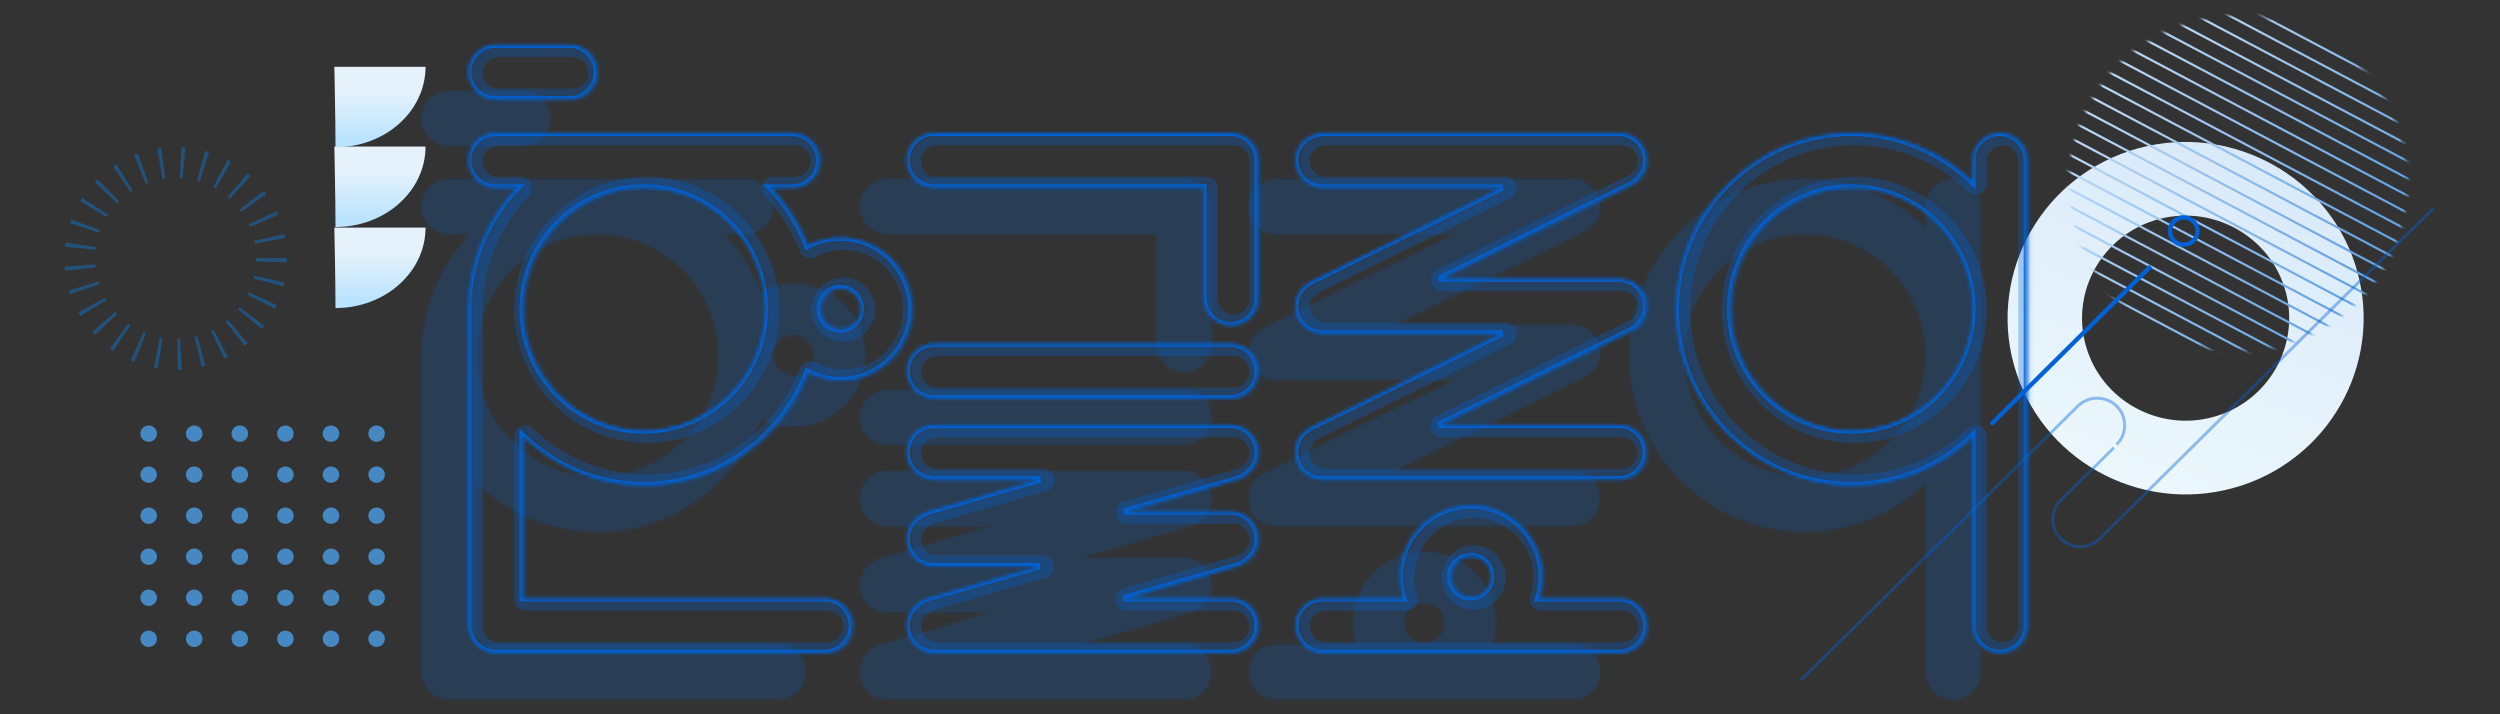 <svg width="658" height="188" viewBox="0 0 658 188" fill="none" xmlns="http://www.w3.org/2000/svg">
<rect x="0" y="0" width="658" height="188" fill="#333333" stroke="none"/>
<path d="M589.862 127.824C565.314 135.802 538.788 122.513 530.729 98.211C522.676 73.903 536.093 47.642 560.647 39.67C585.201 31.698 611.721 44.981 619.78 69.283C627.832 93.591 614.415 119.852 589.868 127.824H589.862ZM566.756 58.1C552.476 62.738 544.666 78.015 549.351 92.158C554.036 106.295 569.468 114.027 583.753 109.383C598.039 104.745 605.843 89.467 601.158 75.325C596.467 61.188 581.041 53.456 566.756 58.094V58.1Z" fill="url(#paint0_linear_421_281)"/>
<mask id="mask0_421_281" style="mask-type:luminance" maskUnits="userSpaceOnUse" x="544" y="4" width="90" height="89">
<path d="M576.162 5.916C599.764 -1.173 624.701 12.022 631.868 35.388C639.028 58.755 625.7 83.443 602.098 90.532C578.495 97.621 553.558 84.425 546.397 61.065C539.237 37.699 552.559 13.011 576.162 5.916Z" fill="white"/>
</mask>
<g mask="url(#mask0_421_281)">
<path d="M521.539 59.864L521.261 60.38L626.822 116.228L627.101 115.712L521.539 59.864Z" fill="url(#paint1_linear_421_281)"/>
<path d="M523.45 56.337L523.171 56.853L628.733 112.701L629.012 112.185L523.45 56.337Z" fill="url(#paint2_linear_421_281)"/>
<path d="M525.352 52.815L525.073 53.331L630.635 109.179L630.913 108.663L525.352 52.815Z" fill="url(#paint3_linear_421_281)"/>
<path d="M527.254 49.287L526.976 49.803L632.537 105.651L632.816 105.135L527.254 49.287Z" fill="url(#paint4_linear_421_281)"/>
<path d="M529.164 45.754L528.886 46.27L634.447 102.118L634.726 101.602L529.164 45.754Z" fill="url(#paint5_linear_421_281)"/>
<path d="M531.067 42.232L530.788 42.747L636.35 98.595L636.628 98.079L531.067 42.232Z" fill="url(#paint6_linear_421_281)"/>
<path d="M532.963 38.701L532.685 39.217L638.246 95.065L638.525 94.549L532.963 38.701Z" fill="url(#paint7_linear_421_281)"/>
<path d="M534.877 35.176L534.598 35.691L640.16 91.539L640.438 91.023L534.877 35.176Z" fill="url(#paint8_linear_421_281)"/>
<path d="M536.776 31.645L536.498 32.161L642.059 88.009L642.338 87.493L536.776 31.645Z" fill="url(#paint9_linear_421_281)"/>
<path d="M538.678 28.117L538.399 28.633L643.961 84.481L644.24 83.965L538.678 28.117Z" fill="url(#paint10_linear_421_281)"/>
<path d="M540.586 24.595L540.308 25.111L645.869 80.959L646.148 80.443L540.586 24.595Z" fill="url(#paint11_linear_421_281)"/>
<path d="M542.491 21.062L542.212 21.578L647.774 77.426L648.053 76.91L542.491 21.062Z" fill="url(#paint12_linear_421_281)"/>
<path d="M544.393 17.54L544.114 18.056L649.676 73.904L649.954 73.388L544.393 17.54Z" fill="url(#paint13_linear_421_281)"/>
<path d="M546.296 14.009L546.017 14.525L651.579 70.373L651.857 69.857L546.296 14.009Z" fill="url(#paint14_linear_421_281)"/>
<path d="M548.205 10.479L547.927 10.994L653.488 66.842L653.767 66.326L548.205 10.479Z" fill="url(#paint15_linear_421_281)"/>
<path d="M550.108 6.956L549.829 7.472L655.391 63.32L655.669 62.804L550.108 6.956Z" fill="url(#paint16_linear_421_281)"/>
<path d="M552.01 3.426L551.731 3.941L657.293 59.789L657.572 59.273L552.01 3.426Z" fill="url(#paint17_linear_421_281)"/>
<path d="M553.915 -0.102L553.636 0.414L659.198 56.262L659.476 55.746L553.915 -0.102Z" fill="url(#paint18_linear_421_281)"/>
<path d="M563.551 0.6L563.273 1.116L668.835 56.964L669.113 56.448L563.551 0.6Z" fill="url(#paint19_linear_421_281)"/>
<path d="M565.451 -2.936L565.173 -2.42L670.735 53.428L671.013 52.912L565.451 -2.936Z" fill="url(#paint20_linear_421_281)"/>
<path d="M567.353 -6.458L567.075 -5.942L672.636 49.906L672.915 49.39L567.353 -6.458Z" fill="url(#paint21_linear_421_281)"/>
<path d="M569.261 -9.986L568.982 -9.47L674.544 46.377L674.823 45.862L569.261 -9.986Z" fill="url(#paint22_linear_421_281)"/>
</g>
<g clip-path="url(#clip0_421_281)">
<path d="M41.305 114.138C41.305 115.329 40.331 116.294 39.128 116.294C37.925 116.294 36.951 115.329 36.951 114.138C36.951 112.948 37.925 111.983 39.128 111.983C40.331 111.983 41.305 112.948 41.305 114.138Z" fill="#4688C2"/>
<path d="M53.297 114.138C53.297 115.329 52.323 116.294 51.12 116.294C49.918 116.294 48.943 115.329 48.943 114.138C48.943 112.948 49.918 111.983 51.12 111.983C52.323 111.983 53.297 112.948 53.297 114.138Z" fill="#4688C2"/>
<path d="M65.301 114.138C65.301 115.329 64.327 116.294 63.124 116.294C61.921 116.294 60.935 115.329 60.935 114.138C60.935 112.948 61.909 111.983 63.124 111.983C64.339 111.983 65.301 112.948 65.301 114.138Z" fill="#4688C2"/>
<path d="M77.293 114.138C77.293 115.329 76.319 116.294 75.116 116.294C73.913 116.294 72.939 115.329 72.939 114.138C72.939 112.948 73.913 111.983 75.116 111.983C76.319 111.983 77.293 112.948 77.293 114.138Z" fill="#4688C2"/>
<path d="M89.297 114.138C89.297 115.329 88.323 116.294 87.12 116.294C85.917 116.294 84.931 115.329 84.931 114.138C84.931 112.948 85.917 111.983 87.12 111.983C88.323 111.983 89.297 112.948 89.297 114.138Z" fill="#4688C2"/>
<path d="M101.301 114.138C101.301 115.329 100.327 116.294 99.124 116.294C97.921 116.294 96.947 115.329 96.947 114.138C96.947 112.948 97.921 111.983 99.124 111.983C100.327 111.983 101.301 112.948 101.301 114.138Z" fill="#4688C2"/>
<path d="M41.305 124.927C41.305 126.118 40.331 127.082 39.128 127.082C37.925 127.082 36.951 126.118 36.951 124.927C36.951 123.736 37.925 122.772 39.128 122.772C40.331 122.772 41.305 123.736 41.305 124.927Z" fill="#4688C2"/>
<path d="M53.298 124.927C53.298 126.118 52.324 127.082 51.121 127.082C49.918 127.082 48.944 126.118 48.944 124.927C48.944 123.736 49.918 122.772 51.121 122.772C52.324 122.772 53.298 123.736 53.298 124.927Z" fill="#4688C2"/>
<path d="M65.301 124.927C65.301 126.118 64.327 127.082 63.124 127.082C61.921 127.082 60.935 126.118 60.935 124.927C60.935 123.736 61.909 122.772 63.124 122.772C64.339 122.772 65.301 123.736 65.301 124.927Z" fill="#4688C2"/>
<path d="M77.293 124.927C77.293 126.118 76.319 127.082 75.116 127.082C73.913 127.082 72.939 126.118 72.939 124.927C72.939 123.736 73.913 122.772 75.116 122.772C76.319 122.772 77.293 123.736 77.293 124.927Z" fill="#4688C2"/>
<path d="M89.297 124.927C89.297 126.118 88.323 127.082 87.12 127.082C85.917 127.082 84.931 126.118 84.931 124.927C84.931 123.736 85.917 122.772 87.12 122.772C88.323 122.772 89.297 123.736 89.297 124.927Z" fill="#4688C2"/>
<path d="M101.301 124.927C101.301 126.118 100.327 127.082 99.124 127.082C97.921 127.082 96.947 126.118 96.947 124.927C96.947 123.736 97.921 122.772 99.124 122.772C100.327 122.772 101.301 123.736 101.301 124.927Z" fill="#4688C2"/>
<path d="M41.305 135.727C41.305 136.918 40.331 137.882 39.128 137.882C37.925 137.882 36.951 136.918 36.951 135.727C36.951 134.536 37.925 133.572 39.128 133.572C40.331 133.572 41.305 134.536 41.305 135.727Z" fill="#4688C2"/>
<path d="M53.298 135.727C53.298 136.918 52.324 137.882 51.121 137.882C49.918 137.882 48.944 136.918 48.944 135.727C48.944 134.536 49.918 133.572 51.121 133.572C52.324 133.572 53.298 134.536 53.298 135.727Z" fill="#4688C2"/>
<path d="M65.301 135.727C65.301 136.918 64.327 137.882 63.124 137.882C61.921 137.882 60.935 136.918 60.935 135.727C60.935 134.536 61.909 133.572 63.124 133.572C64.339 133.572 65.301 134.536 65.301 135.727Z" fill="#4688C2"/>
<path d="M77.293 135.727C77.293 136.918 76.319 137.882 75.116 137.882C73.913 137.882 72.939 136.918 72.939 135.727C72.939 134.536 73.913 133.572 75.116 133.572C76.319 133.572 77.293 134.536 77.293 135.727Z" fill="#4688C2"/>
<path d="M89.297 135.727C89.297 136.918 88.323 137.882 87.12 137.882C85.917 137.882 84.931 136.918 84.931 135.727C84.931 134.536 85.917 133.572 87.12 133.572C88.323 133.572 89.297 134.536 89.297 135.727Z" fill="#4688C2"/>
<path d="M101.301 135.727C101.301 136.918 100.327 137.882 99.124 137.882C97.921 137.882 96.947 136.918 96.947 135.727C96.947 134.536 97.921 133.572 99.124 133.572C100.327 133.572 101.301 134.536 101.301 135.727Z" fill="#4688C2"/>
<path d="M41.305 146.527C41.305 147.718 40.331 148.683 39.128 148.683C37.925 148.683 36.951 147.718 36.951 146.527C36.951 145.337 37.925 144.372 39.128 144.372C40.331 144.372 41.305 145.337 41.305 146.527Z" fill="#4688C2"/>
<path d="M53.298 146.527C53.298 147.718 52.324 148.683 51.121 148.683C49.918 148.683 48.944 147.718 48.944 146.527C48.944 145.337 49.918 144.372 51.121 144.372C52.324 144.372 53.298 145.337 53.298 146.527Z" fill="#4688C2"/>
<path d="M65.301 146.527C65.301 147.718 64.327 148.683 63.124 148.683C61.921 148.683 60.935 147.718 60.935 146.527C60.935 145.337 61.909 144.372 63.124 144.372C64.339 144.372 65.301 145.337 65.301 146.527Z" fill="#4688C2"/>
<path d="M77.293 146.527C77.293 147.718 76.319 148.683 75.116 148.683C73.913 148.683 72.939 147.718 72.939 146.527C72.939 145.337 73.913 144.372 75.116 144.372C76.319 144.372 77.293 145.337 77.293 146.527Z" fill="#4688C2"/>
<path d="M89.297 146.527C89.297 147.718 88.323 148.683 87.12 148.683C85.917 148.683 84.931 147.718 84.931 146.527C84.931 145.337 85.917 144.372 87.12 144.372C88.323 144.372 89.297 145.337 89.297 146.527Z" fill="#4688C2"/>
<path d="M101.301 146.527C101.301 147.718 100.327 148.683 99.124 148.683C97.921 148.683 96.947 147.718 96.947 146.527C96.947 145.337 97.921 144.372 99.124 144.372C100.327 144.372 101.301 145.337 101.301 146.527Z" fill="#4688C2"/>
<path d="M41.305 157.328C41.305 158.518 40.331 159.483 39.128 159.483C37.925 159.483 36.951 158.518 36.951 157.328C36.951 156.137 37.925 155.172 39.128 155.172C40.331 155.172 41.305 156.137 41.305 157.328Z" fill="#4688C2"/>
<path d="M53.298 157.328C53.298 158.518 52.324 159.483 51.121 159.483C49.918 159.483 48.944 158.518 48.944 157.328C48.944 156.137 49.918 155.172 51.121 155.172C52.324 155.172 53.298 156.137 53.298 157.328Z" fill="#4688C2"/>
<path d="M65.301 157.328C65.301 158.518 64.327 159.483 63.124 159.483C61.921 159.483 60.935 158.518 60.935 157.328C60.935 156.137 61.909 155.172 63.124 155.172C64.339 155.172 65.301 156.137 65.301 157.328Z" fill="#4688C2"/>
<path d="M77.293 157.328C77.293 158.518 76.319 159.483 75.116 159.483C73.913 159.483 72.939 158.518 72.939 157.328C72.939 156.137 73.913 155.172 75.116 155.172C76.319 155.172 77.293 156.137 77.293 157.328Z" fill="#4688C2"/>
<path d="M89.297 157.328C89.297 158.518 88.323 159.483 87.12 159.483C85.917 159.483 84.931 158.518 84.931 157.328C84.931 156.137 85.917 155.172 87.12 155.172C88.323 155.172 89.297 156.137 89.297 157.328Z" fill="#4688C2"/>
<path d="M101.301 157.328C101.301 158.518 100.327 159.483 99.124 159.483C97.921 159.483 96.947 158.518 96.947 157.328C96.947 156.137 97.921 155.172 99.124 155.172C100.327 155.172 101.301 156.137 101.301 157.328Z" fill="#4688C2"/>
<path d="M41.305 168.128C41.305 169.319 40.331 170.283 39.128 170.283C37.925 170.283 36.951 169.319 36.951 168.128C36.951 166.937 37.925 165.973 39.128 165.973C40.331 165.973 41.305 166.937 41.305 168.128Z" fill="#4688C2"/>
<path d="M53.298 168.128C53.298 169.319 52.324 170.283 51.121 170.283C49.918 170.283 48.944 169.319 48.944 168.128C48.944 166.937 49.918 165.973 51.121 165.973C52.324 165.973 53.298 166.937 53.298 168.128Z" fill="#4688C2"/>
<path d="M65.301 168.128C65.301 169.319 64.327 170.283 63.124 170.283C61.921 170.283 60.935 169.319 60.935 168.128C60.935 166.937 61.909 165.973 63.124 165.973C64.339 165.973 65.301 166.937 65.301 168.128Z" fill="#4688C2"/>
<path d="M77.293 168.128C77.293 169.319 76.319 170.283 75.116 170.283C73.913 170.283 72.939 169.319 72.939 168.128C72.939 166.937 73.913 165.973 75.116 165.973C76.319 165.973 77.293 166.937 77.293 168.128Z" fill="#4688C2"/>
<path d="M89.297 168.128C89.297 169.319 88.323 170.283 87.12 170.283C85.917 170.283 84.931 169.319 84.931 168.128C84.931 166.937 85.917 165.973 87.12 165.973C88.323 165.973 89.297 166.937 89.297 168.128Z" fill="#4688C2"/>
<path d="M101.301 168.128C101.301 169.319 100.327 170.283 99.124 170.283C97.921 170.283 96.947 169.319 96.947 168.128C96.947 166.937 97.921 165.973 99.124 165.973C100.327 165.973 101.301 166.937 101.301 168.128Z" fill="#4688C2"/>
</g>
<g clip-path="url(#clip1_421_281)">
<path d="M578.38 60.809C578.38 62.791 576.758 64.396 574.757 64.396C572.755 64.396 571.134 62.791 571.134 60.809C571.134 58.828 572.755 57.222 574.757 57.222C576.758 57.222 578.38 58.828 578.38 60.809Z" stroke="#0062D6" stroke-width="1.154" stroke-miterlimit="10"/>
<path d="M523.963 110.963C523.736 111.188 523.734 111.553 523.959 111.779C524.183 112.006 524.548 112.008 524.774 111.783L523.963 110.963ZM565.659 69.684L523.963 110.963L524.774 111.783L566.471 70.504L565.659 69.684Z" fill="#0062D6"/>
<g opacity="0.4">
<path d="M640.248 54.503L640.803 55.053L552.902 142.076C549.921 145.012 545.086 145.012 542.12 142.076C539.14 139.14 539.155 134.353 542.12 131.402L556.116 117.547L556.671 118.096L542.675 131.952C540.017 134.584 540.017 138.879 542.675 141.512C545.334 144.144 549.673 144.144 552.332 141.512L640.248 54.503Z" fill="#0062D6"/>
<path d="M551.981 104.4C554.012 104.4 555.94 105.181 557.372 106.613C558.818 108.03 559.607 109.925 559.607 111.95C559.607 113.974 558.818 115.855 557.372 117.286L556.817 116.737C558.103 115.464 558.818 113.758 558.818 111.95C558.818 110.142 558.103 108.45 556.817 107.177C555.531 105.904 553.808 105.196 551.981 105.196C550.155 105.196 548.446 105.904 547.161 107.177L474.262 179.317L473.707 178.768L546.591 106.613C548.037 105.181 549.951 104.4 551.981 104.4Z" fill="#0062D6"/>
</g>
</g>
<g clip-path="url(#clip2_421_281)">
<path d="M112 59.904C112 71.602 101.397 81.082 88.301 81.082C88.301 73.465 88 59.904 88 59.904H112Z" fill="url(#paint23_linear_421_281)"/>
<path d="M112 38.574C112 50.273 101.397 59.752 88.301 59.752C88.301 52.136 88 38.574 88 38.574H112Z" fill="url(#paint24_linear_421_281)"/>
<path d="M112 17.574C112 29.273 101.397 38.752 88.301 38.752C88.301 31.136 88 17.574 88 17.574H112Z" fill="url(#paint25_linear_421_281)"/>
</g>
<g clip-path="url(#clip3_421_281)">
<path opacity="0.4" d="M46.79 97.334L46.65 89.213C46.9 89.213 47.16 89.204 47.41 89.183L47.86 97.293C47.51 97.314 47.15 97.323 46.79 97.334ZM41.53 96.963C41.18 96.903 40.84 96.844 40.49 96.773L42.07 88.814C42.32 88.864 42.57 88.913 42.82 88.954L41.53 96.963ZM53.09 96.534L51.16 88.644C51.41 88.584 51.67 88.513 51.92 88.444L54.09 96.263C53.76 96.353 53.42 96.444 53.09 96.523V96.534ZM35.41 95.273C35.08 95.144 34.75 95.004 34.43 94.864L37.7 87.433C37.94 87.534 38.17 87.633 38.41 87.734L35.41 95.273ZM59.05 94.394L55.5 87.094C55.73 86.984 55.96 86.864 56.18 86.743L59.99 93.913C59.68 94.073 59.37 94.234 59.05 94.394ZM29.81 92.303C29.52 92.103 29.24 91.903 28.95 91.704L33.73 85.144C33.94 85.293 34.15 85.444 34.37 85.594L29.81 92.314V92.303ZM64.41 91.023L59.37 84.663C59.57 84.504 59.77 84.344 59.96 84.174L65.22 90.353C64.95 90.584 64.68 90.803 64.41 91.023ZM24.98 88.204C24.74 87.954 24.5 87.694 24.27 87.424L30.35 82.043C30.52 82.234 30.69 82.424 30.87 82.614L24.98 88.194V88.204ZM68.92 86.594L62.65 81.433C62.81 81.243 62.97 81.043 63.12 80.844L69.58 85.754C69.37 86.034 69.14 86.323 68.92 86.594ZM21.14 83.174C20.96 82.874 20.78 82.573 20.61 82.263L27.7 78.303C27.82 78.523 27.95 78.754 28.08 78.963L21.13 83.174H21.14ZM72.38 81.284L65.15 77.594C65.26 77.374 65.37 77.144 65.48 76.913L72.85 80.314C72.7 80.633 72.55 80.963 72.38 81.273V81.284ZM18.46 77.424C18.35 77.094 18.24 76.754 18.14 76.424L25.92 74.094C25.99 74.344 26.07 74.584 26.15 74.823L18.46 77.413V77.424ZM74.63 75.353L66.77 73.314C66.83 73.073 66.89 72.823 66.95 72.573L74.88 74.314C74.8 74.663 74.72 75.004 74.63 75.353ZM17.09 71.234C17.05 70.883 17.02 70.543 17 70.194L25.1 69.584C25.12 69.844 25.14 70.103 25.17 70.364L17.09 71.234ZM75.53 69.073L67.42 68.793C67.42 68.534 67.43 68.284 67.43 68.023V67.924H75.55V68.023C75.55 68.374 75.55 68.724 75.53 69.073ZM25.16 65.763L17.08 64.924C17.12 64.573 17.16 64.213 17.21 63.864L25.25 65.013C25.21 65.263 25.18 65.513 25.16 65.763ZM67.08 64.124C67.03 63.873 66.98 63.623 66.93 63.373L74.85 61.603C74.93 61.944 75 62.294 75.06 62.644L67.08 64.124ZM26.12 61.294L18.42 58.724C18.53 58.383 18.65 58.053 18.77 57.724L26.37 60.574C26.28 60.813 26.19 61.053 26.11 61.294H26.12ZM65.76 59.754C65.66 59.523 65.56 59.294 65.45 59.053L72.8 55.603C72.95 55.923 73.09 56.243 73.23 56.563L65.76 59.743V59.754ZM28.04 57.133L21.08 52.953C21.26 52.654 21.45 52.353 21.64 52.063L28.45 56.483C28.31 56.703 28.17 56.923 28.04 57.144V57.133ZM63.52 55.743C63.37 55.533 63.22 55.334 63.07 55.133L69.5 50.184C69.72 50.464 69.93 50.754 70.14 51.044L63.52 55.743ZM30.81 53.483L24.91 47.913C25.15 47.654 25.4 47.404 25.65 47.163L31.36 52.944C31.18 53.123 31 53.313 30.82 53.493L30.81 53.483ZM60.48 52.324C60.29 52.154 60.1 51.983 59.91 51.824L65.15 45.623C65.42 45.853 65.69 46.084 65.95 46.324L60.49 52.324H60.48ZM34.3 50.504L29.72 43.803C30.01 43.603 30.31 43.413 30.61 43.224L34.94 50.093C34.73 50.224 34.51 50.364 34.3 50.514V50.504ZM56.77 49.623C56.55 49.493 56.33 49.373 56.11 49.254L59.89 42.074C60.2 42.243 60.52 42.413 60.82 42.584L56.77 49.623ZM38.33 48.343L35.32 40.803C35.65 40.673 35.97 40.544 36.31 40.423L39.05 48.063C38.81 48.154 38.57 48.243 38.33 48.334V48.343ZM52.57 47.783C52.33 47.703 52.09 47.633 51.85 47.574L53.99 39.743C54.34 39.834 54.68 39.934 55.02 40.044L52.57 47.783ZM42.74 47.114L41.42 39.103C41.76 39.044 42.11 38.993 42.46 38.953L43.51 47.004C43.25 47.033 43 47.074 42.74 47.114ZM48.09 46.904C47.84 46.883 47.58 46.864 47.32 46.853L47.72 38.743C48.07 38.764 48.42 38.783 48.77 38.813L48.08 46.904H48.09Z" fill="#097DE5"/>
</g>
<g opacity="0.2">
<mask id="path-69-inside-1_421_281" fill="white">
<path d="M315.517 137.223C315.517 137.223 315.646 137.137 315.71 137.094C315.753 137.072 315.774 137.029 315.817 137.008C317.6 135.715 318.781 133.603 318.781 131.233C318.781 127.291 315.581 124.081 311.651 124.081H233.57C229.64 124.081 226.44 127.291 226.44 131.233C226.44 135.176 229.64 138.386 233.57 138.386H261.573L231.959 146.918C231.122 147.155 230.37 147.565 229.704 148.06C229.64 148.103 229.554 148.146 229.49 148.211C229.468 148.232 229.425 148.254 229.404 148.276C227.621 149.568 226.44 151.68 226.44 154.05C226.44 157.992 229.64 161.203 233.57 161.203H261.465L231.959 169.691C230.886 169.993 229.984 170.553 229.189 171.264C227.514 172.578 226.44 174.582 226.44 176.866C226.44 180.808 229.64 184.019 233.57 184.019H311.651C315.581 184.019 318.781 180.808 318.781 176.866C318.781 172.923 315.581 169.713 311.651 169.713H283.52L313.262 161.138C313.97 160.922 314.615 160.599 315.216 160.19C317.342 158.94 318.781 156.678 318.781 154.028C318.781 150.085 315.581 146.875 311.651 146.875H283.648L313.262 138.343C314.099 138.106 314.851 137.697 315.517 137.201V137.223Z"/>
<path d="M233.57 47.23C229.64 47.23 226.44 50.44 226.44 54.383C226.44 58.325 229.64 61.535 233.57 61.535H304.543V90.643C304.543 94.585 307.743 97.796 311.673 97.796C315.603 97.796 318.802 94.585 318.802 90.643V54.383C318.802 50.44 315.603 47.23 311.673 47.23H233.57Z"/>
<path d="M311.651 102.708H233.57C229.64 102.708 226.44 105.918 226.44 109.861C226.44 113.804 229.64 117.014 233.57 117.014H311.651C315.581 117.014 318.781 113.804 318.781 109.861C318.781 105.918 315.581 102.708 311.651 102.708Z"/>
<path d="M417.499 98.959C417.713 98.83 417.907 98.722 418.1 98.571C418.293 98.421 418.465 98.27 418.637 98.119C418.809 97.968 418.98 97.817 419.131 97.645C419.281 97.472 419.431 97.3 419.56 97.106C419.711 96.912 419.84 96.74 419.968 96.525C420.076 96.352 420.183 96.158 420.269 95.964C420.376 95.749 420.484 95.512 420.591 95.275C420.656 95.081 420.72 94.887 420.784 94.672C420.849 94.435 420.913 94.198 420.956 93.939C420.999 93.702 421.021 93.465 421.021 93.228C421.021 93.077 421.064 92.927 421.064 92.754C421.064 92.689 421.064 92.625 421.064 92.56C421.064 92.302 421.021 92.043 420.978 91.785C420.956 91.569 420.935 91.354 420.87 91.138C420.827 90.901 420.741 90.686 420.656 90.47C420.57 90.233 420.505 90.018 420.398 89.802C420.376 89.738 420.355 89.673 420.333 89.609C420.269 89.458 420.162 89.329 420.076 89.199C419.947 88.984 419.839 88.79 419.711 88.596C419.582 88.402 419.431 88.23 419.26 88.057C419.109 87.885 418.938 87.713 418.766 87.54C418.615 87.411 418.465 87.282 418.293 87.153C418.079 86.98 417.864 86.829 417.628 86.678C417.499 86.592 417.348 86.528 417.22 86.463C416.94 86.312 416.661 86.183 416.361 86.075C416.253 86.032 416.124 86.011 415.996 85.968C415.673 85.86 415.351 85.795 415.029 85.731C414.9 85.709 414.75 85.709 414.621 85.687C414.385 85.666 414.17 85.623 413.934 85.623H366.561L417.069 60.782C418.572 60.049 419.668 58.821 420.333 57.42C420.441 57.183 420.57 56.968 420.656 56.731C420.677 56.666 420.698 56.58 420.72 56.516C420.806 56.236 420.913 55.955 420.956 55.675C420.956 55.611 420.956 55.546 420.956 55.481C420.999 55.18 421.021 54.857 421.021 54.555C421.021 54.383 421.042 54.21 421.042 54.059C421.021 53.564 420.956 53.068 420.827 52.573C420.827 52.551 420.806 52.508 420.784 52.487C420.677 52.077 420.527 51.646 420.333 51.259C420.333 51.259 420.29 51.194 420.269 51.172C420.226 51.086 420.183 51.022 420.14 50.957C419.925 50.591 419.711 50.224 419.453 49.901C419.453 49.88 419.431 49.858 419.41 49.815C419.346 49.75 419.281 49.686 419.217 49.621C418.959 49.341 418.701 49.083 418.401 48.846C418.272 48.738 418.143 48.652 418.014 48.566C417.756 48.372 417.477 48.199 417.177 48.048C417.005 47.962 416.833 47.876 416.64 47.811C416.489 47.747 416.361 47.661 416.21 47.617C416.06 47.574 415.931 47.553 415.781 47.51C415.609 47.467 415.416 47.424 415.244 47.38C414.9 47.316 414.557 47.273 414.213 47.273C414.127 47.273 414.041 47.251 413.934 47.251H336.196C332.588 47.251 329.432 49.772 328.83 53.111C328.465 55.223 329.024 57.356 330.377 58.993C331.729 60.631 333.727 61.557 335.831 61.557H383.204L332.696 86.398C332.546 86.463 332.417 86.571 332.288 86.657C332.073 86.786 331.88 86.894 331.686 87.023C331.493 87.174 331.321 87.325 331.128 87.476C330.956 87.626 330.806 87.777 330.656 87.928C330.484 88.1 330.355 88.294 330.205 88.467C330.054 88.661 329.926 88.833 329.797 89.027C329.689 89.221 329.582 89.393 329.496 89.609C329.389 89.824 329.281 90.04 329.195 90.276C329.11 90.47 329.067 90.686 329.002 90.88C328.938 91.117 328.873 91.354 328.83 91.591C328.787 91.828 328.766 92.086 328.766 92.323C328.766 92.474 328.723 92.625 328.723 92.776C328.723 92.84 328.723 92.905 328.723 92.97C328.723 93.228 328.766 93.508 328.809 93.767C328.83 93.982 328.852 94.176 328.895 94.392C328.938 94.629 329.024 94.866 329.11 95.081C329.195 95.296 329.26 95.534 329.346 95.727C329.367 95.792 329.389 95.857 329.41 95.921C329.754 96.632 330.205 97.257 330.742 97.796C330.763 97.817 330.806 97.86 330.828 97.882C331.128 98.183 331.45 98.442 331.794 98.679C331.794 98.679 331.815 98.701 331.837 98.722C332.202 98.981 332.61 99.196 333.018 99.368C333.018 99.368 333.039 99.368 333.061 99.368C333.426 99.519 333.812 99.649 334.221 99.735C334.306 99.756 334.414 99.778 334.5 99.799C334.929 99.886 335.359 99.929 335.788 99.929H383.161L332.653 124.792C332.503 124.856 332.395 124.964 332.245 125.05C332.03 125.179 331.837 125.287 331.622 125.438C331.429 125.567 331.257 125.74 331.085 125.89C330.913 126.041 330.742 126.192 330.591 126.364C330.441 126.537 330.291 126.709 330.162 126.881C330.012 127.075 329.883 127.269 329.754 127.463C329.646 127.635 329.561 127.829 329.453 128.002C329.346 128.239 329.238 128.454 329.131 128.691C329.067 128.885 329.002 129.079 328.959 129.273C328.895 129.51 328.83 129.747 328.787 130.005C328.745 130.242 328.723 130.479 328.723 130.738C328.723 130.889 328.68 131.04 328.68 131.212C328.68 131.277 328.68 131.341 328.68 131.406C328.68 131.664 328.723 131.923 328.766 132.203C328.787 132.418 328.809 132.612 328.852 132.828C328.916 133.065 328.981 133.302 329.067 133.539C329.131 133.754 329.217 133.97 329.303 134.185C329.324 134.25 329.346 134.314 329.367 134.379C329.711 135.09 330.183 135.715 330.699 136.253C330.72 136.275 330.763 136.318 330.785 136.34C331.085 136.641 331.407 136.9 331.751 137.137C331.751 137.137 331.772 137.158 331.794 137.158C332.159 137.417 332.567 137.632 332.975 137.805C332.975 137.805 332.996 137.805 333.018 137.805C333.383 137.956 333.77 138.063 334.178 138.171C334.263 138.193 334.371 138.214 334.457 138.236C334.886 138.322 335.316 138.365 335.745 138.365H413.827C417.756 138.365 420.956 135.155 420.956 131.212C420.956 127.269 417.756 124.059 413.827 124.059H366.454L416.962 99.196C417.112 99.132 417.22 99.024 417.37 98.938L417.499 98.959Z"/>
<path d="M118.187 38.331H137.708C141.637 38.331 144.837 35.121 144.837 31.179C144.837 27.236 141.637 24.026 137.708 24.026H118.187C114.257 24.026 111.058 27.236 111.058 31.179C111.058 35.121 114.257 38.331 118.187 38.331Z"/>
<path d="M514.091 47.23C510.161 47.23 506.962 50.44 506.962 54.383V60.157C498.672 52.163 487.42 47.23 475.05 47.23C449.582 47.23 428.88 68.02 428.88 93.551C428.88 119.082 449.582 139.873 475.05 139.873C487.441 139.873 498.672 134.939 506.962 126.946V176.866C506.962 180.808 510.161 184.019 514.091 184.019C518.021 184.019 521.221 180.808 521.221 176.866V54.383C521.221 50.44 518.021 47.23 514.091 47.23ZM506.962 93.551C506.962 111.218 492.638 125.567 475.05 125.567C457.463 125.567 443.139 111.197 443.139 93.551C443.139 75.906 457.463 61.535 475.05 61.535C492.638 61.535 506.962 75.906 506.962 93.551Z"/>
<path d="M157.228 139.873C176.877 139.873 193.67 127.463 200.306 110.076C202.904 111.434 205.846 112.231 208.96 112.231C219.246 112.231 227.621 103.828 227.621 93.508C227.621 83.188 219.246 74.786 208.96 74.786C205.825 74.786 202.861 75.583 200.263 76.962C198.029 71.188 194.701 65.952 190.492 61.557H196.247C200.177 61.557 203.377 58.347 203.377 54.404C203.377 50.461 200.177 47.251 196.247 47.251H118.187C114.257 47.251 111.058 50.461 111.058 54.404C111.058 58.347 114.257 61.557 118.187 61.557H123.942C115.975 69.895 111.058 81.163 111.058 93.573V176.866C111.058 180.808 114.257 184.019 118.187 184.019H204.858C208.788 184.019 211.988 180.808 211.988 176.866C211.988 172.923 208.788 169.713 204.858 169.713H125.317V126.946C133.627 134.939 144.859 139.873 157.228 139.873ZM125.317 93.551C125.317 75.885 139.64 61.535 157.228 61.535C174.816 61.535 189.139 75.906 189.139 93.551C189.139 111.197 174.816 125.567 157.228 125.567C139.64 125.567 125.317 111.197 125.317 93.551ZM208.96 88.057C211.945 88.057 214.393 90.492 214.393 93.508C214.393 96.525 211.945 98.959 208.96 98.959C205.975 98.959 203.527 96.525 203.527 93.508C203.527 90.492 205.954 88.057 208.96 88.057Z"/>
<path d="M392.675 169.713C393.255 167.903 393.577 166.007 393.577 164.003C393.577 153.683 385.202 145.281 374.916 145.281C364.629 145.281 356.254 153.683 356.254 164.003C356.254 165.985 356.576 167.903 357.156 169.713H335.896C331.966 169.713 328.767 172.923 328.767 176.866C328.767 180.808 331.966 184.019 335.896 184.019H413.978C417.908 184.019 421.107 180.808 421.107 176.866C421.107 172.923 417.908 169.713 413.978 169.713H392.675ZM374.894 158.552C377.879 158.552 380.327 160.987 380.327 164.003C380.327 167.02 377.879 169.454 374.894 169.454C371.909 169.454 369.461 167.02 369.461 164.003C369.461 160.987 371.888 158.552 374.894 158.552Z"/>
</mask>
<path d="M315.517 137.223C315.517 137.223 315.646 137.137 315.71 137.094C315.753 137.072 315.774 137.029 315.817 137.008C317.6 135.715 318.781 133.603 318.781 131.233C318.781 127.291 315.581 124.081 311.651 124.081H233.57C229.64 124.081 226.44 127.291 226.44 131.233C226.44 135.176 229.64 138.386 233.57 138.386H261.573L231.959 146.918C231.122 147.155 230.37 147.565 229.704 148.06C229.64 148.103 229.554 148.146 229.49 148.211C229.468 148.232 229.425 148.254 229.404 148.276C227.621 149.568 226.44 151.68 226.44 154.05C226.44 157.992 229.64 161.203 233.57 161.203H261.465L231.959 169.691C230.886 169.993 229.984 170.553 229.189 171.264C227.514 172.578 226.44 174.582 226.44 176.866C226.44 180.808 229.64 184.019 233.57 184.019H311.651C315.581 184.019 318.781 180.808 318.781 176.866C318.781 172.923 315.581 169.713 311.651 169.713H283.52L313.262 161.138C313.97 160.922 314.615 160.599 315.216 160.19C317.342 158.94 318.781 156.678 318.781 154.028C318.781 150.085 315.581 146.875 311.651 146.875H283.648L313.262 138.343C314.099 138.106 314.851 137.697 315.517 137.201V137.223Z" fill="#0062D6"/>
<path d="M233.57 47.23C229.64 47.23 226.44 50.44 226.44 54.383C226.44 58.325 229.64 61.535 233.57 61.535H304.543V90.643C304.543 94.585 307.743 97.796 311.673 97.796C315.603 97.796 318.802 94.585 318.802 90.643V54.383C318.802 50.44 315.603 47.23 311.673 47.23H233.57Z" fill="#0062D6"/>
<path d="M311.651 102.708H233.57C229.64 102.708 226.44 105.918 226.44 109.861C226.44 113.804 229.64 117.014 233.57 117.014H311.651C315.581 117.014 318.781 113.804 318.781 109.861C318.781 105.918 315.581 102.708 311.651 102.708Z" fill="#0062D6"/>
<path d="M417.499 98.959C417.713 98.83 417.907 98.722 418.1 98.571C418.293 98.421 418.465 98.27 418.637 98.119C418.809 97.968 418.98 97.817 419.131 97.645C419.281 97.472 419.431 97.3 419.56 97.106C419.711 96.912 419.84 96.74 419.968 96.525C420.076 96.352 420.183 96.158 420.269 95.964C420.376 95.749 420.484 95.512 420.591 95.275C420.656 95.081 420.72 94.887 420.784 94.672C420.849 94.435 420.913 94.198 420.956 93.939C420.999 93.702 421.021 93.465 421.021 93.228C421.021 93.077 421.064 92.927 421.064 92.754C421.064 92.689 421.064 92.625 421.064 92.56C421.064 92.302 421.021 92.043 420.978 91.785C420.956 91.569 420.935 91.354 420.87 91.138C420.827 90.901 420.741 90.686 420.656 90.47C420.57 90.233 420.505 90.018 420.398 89.802C420.376 89.738 420.355 89.673 420.333 89.609C420.269 89.458 420.162 89.329 420.076 89.199C419.947 88.984 419.839 88.79 419.711 88.596C419.582 88.402 419.431 88.23 419.26 88.057C419.109 87.885 418.938 87.713 418.766 87.54C418.615 87.411 418.465 87.282 418.293 87.153C418.079 86.98 417.864 86.829 417.628 86.678C417.499 86.592 417.348 86.528 417.22 86.463C416.94 86.312 416.661 86.183 416.361 86.075C416.253 86.032 416.124 86.011 415.996 85.968C415.673 85.86 415.351 85.795 415.029 85.731C414.9 85.709 414.75 85.709 414.621 85.687C414.385 85.666 414.17 85.623 413.934 85.623H366.561L417.069 60.782C418.572 60.049 419.668 58.821 420.333 57.42C420.441 57.183 420.57 56.968 420.656 56.731C420.677 56.666 420.698 56.58 420.72 56.516C420.806 56.236 420.913 55.955 420.956 55.675C420.956 55.611 420.956 55.546 420.956 55.481C420.999 55.18 421.021 54.857 421.021 54.555C421.021 54.383 421.042 54.21 421.042 54.059C421.021 53.564 420.956 53.068 420.827 52.573C420.827 52.551 420.806 52.508 420.784 52.487C420.677 52.077 420.527 51.646 420.333 51.259C420.333 51.259 420.29 51.194 420.269 51.172C420.226 51.086 420.183 51.022 420.14 50.957C419.925 50.591 419.711 50.224 419.453 49.901C419.453 49.88 419.431 49.858 419.41 49.815C419.346 49.75 419.281 49.686 419.217 49.621C418.959 49.341 418.701 49.083 418.401 48.846C418.272 48.738 418.143 48.652 418.014 48.566C417.756 48.372 417.477 48.199 417.177 48.048C417.005 47.962 416.833 47.876 416.64 47.811C416.489 47.747 416.361 47.661 416.21 47.617C416.06 47.574 415.931 47.553 415.781 47.51C415.609 47.467 415.416 47.424 415.244 47.38C414.9 47.316 414.557 47.273 414.213 47.273C414.127 47.273 414.041 47.251 413.934 47.251H336.196C332.588 47.251 329.432 49.772 328.83 53.111C328.465 55.223 329.024 57.356 330.377 58.993C331.729 60.631 333.727 61.557 335.831 61.557H383.204L332.696 86.398C332.546 86.463 332.417 86.571 332.288 86.657C332.073 86.786 331.88 86.894 331.686 87.023C331.493 87.174 331.321 87.325 331.128 87.476C330.956 87.626 330.806 87.777 330.656 87.928C330.484 88.1 330.355 88.294 330.205 88.467C330.054 88.661 329.926 88.833 329.797 89.027C329.689 89.221 329.582 89.393 329.496 89.609C329.389 89.824 329.281 90.04 329.195 90.276C329.11 90.47 329.067 90.686 329.002 90.88C328.938 91.117 328.873 91.354 328.83 91.591C328.787 91.828 328.766 92.086 328.766 92.323C328.766 92.474 328.723 92.625 328.723 92.776C328.723 92.84 328.723 92.905 328.723 92.97C328.723 93.228 328.766 93.508 328.809 93.767C328.83 93.982 328.852 94.176 328.895 94.392C328.938 94.629 329.024 94.866 329.11 95.081C329.195 95.296 329.26 95.534 329.346 95.727C329.367 95.792 329.389 95.857 329.41 95.921C329.754 96.632 330.205 97.257 330.742 97.796C330.763 97.817 330.806 97.86 330.828 97.882C331.128 98.183 331.45 98.442 331.794 98.679C331.794 98.679 331.815 98.701 331.837 98.722C332.202 98.981 332.61 99.196 333.018 99.368C333.018 99.368 333.039 99.368 333.061 99.368C333.426 99.519 333.812 99.649 334.221 99.735C334.306 99.756 334.414 99.778 334.5 99.799C334.929 99.886 335.359 99.929 335.788 99.929H383.161L332.653 124.792C332.503 124.856 332.395 124.964 332.245 125.05C332.03 125.179 331.837 125.287 331.622 125.438C331.429 125.567 331.257 125.74 331.085 125.89C330.913 126.041 330.742 126.192 330.591 126.364C330.441 126.537 330.291 126.709 330.162 126.881C330.012 127.075 329.883 127.269 329.754 127.463C329.646 127.635 329.561 127.829 329.453 128.002C329.346 128.239 329.238 128.454 329.131 128.691C329.067 128.885 329.002 129.079 328.959 129.273C328.895 129.51 328.83 129.747 328.787 130.005C328.745 130.242 328.723 130.479 328.723 130.738C328.723 130.889 328.68 131.04 328.68 131.212C328.68 131.277 328.68 131.341 328.68 131.406C328.68 131.664 328.723 131.923 328.766 132.203C328.787 132.418 328.809 132.612 328.852 132.828C328.916 133.065 328.981 133.302 329.067 133.539C329.131 133.754 329.217 133.97 329.303 134.185C329.324 134.25 329.346 134.314 329.367 134.379C329.711 135.09 330.183 135.715 330.699 136.253C330.72 136.275 330.763 136.318 330.785 136.34C331.085 136.641 331.407 136.9 331.751 137.137C331.751 137.137 331.772 137.158 331.794 137.158C332.159 137.417 332.567 137.632 332.975 137.805C332.975 137.805 332.996 137.805 333.018 137.805C333.383 137.956 333.77 138.063 334.178 138.171C334.263 138.193 334.371 138.214 334.457 138.236C334.886 138.322 335.316 138.365 335.745 138.365H413.827C417.756 138.365 420.956 135.155 420.956 131.212C420.956 127.269 417.756 124.059 413.827 124.059H366.454L416.962 99.196C417.112 99.132 417.22 99.024 417.37 98.938L417.499 98.959Z" fill="#0062D6"/>
<path d="M118.187 38.331H137.708C141.637 38.331 144.837 35.121 144.837 31.179C144.837 27.236 141.637 24.026 137.708 24.026H118.187C114.257 24.026 111.058 27.236 111.058 31.179C111.058 35.121 114.257 38.331 118.187 38.331Z" fill="#0062D6"/>
<path d="M514.091 47.23C510.161 47.23 506.962 50.44 506.962 54.383V60.157C498.672 52.163 487.42 47.23 475.05 47.23C449.582 47.23 428.88 68.02 428.88 93.551C428.88 119.082 449.582 139.873 475.05 139.873C487.441 139.873 498.672 134.939 506.962 126.946V176.866C506.962 180.808 510.161 184.019 514.091 184.019C518.021 184.019 521.221 180.808 521.221 176.866V54.383C521.221 50.44 518.021 47.23 514.091 47.23ZM506.962 93.551C506.962 111.218 492.638 125.567 475.05 125.567C457.463 125.567 443.139 111.197 443.139 93.551C443.139 75.906 457.463 61.535 475.05 61.535C492.638 61.535 506.962 75.906 506.962 93.551Z" fill="#0062D6"/>
<path d="M157.228 139.873C176.877 139.873 193.67 127.463 200.306 110.076C202.904 111.434 205.846 112.231 208.96 112.231C219.246 112.231 227.621 103.828 227.621 93.508C227.621 83.188 219.246 74.786 208.96 74.786C205.825 74.786 202.861 75.583 200.263 76.962C198.029 71.188 194.701 65.952 190.492 61.557H196.247C200.177 61.557 203.377 58.347 203.377 54.404C203.377 50.461 200.177 47.251 196.247 47.251H118.187C114.257 47.251 111.058 50.461 111.058 54.404C111.058 58.347 114.257 61.557 118.187 61.557H123.942C115.975 69.895 111.058 81.163 111.058 93.573V176.866C111.058 180.808 114.257 184.019 118.187 184.019H204.858C208.788 184.019 211.988 180.808 211.988 176.866C211.988 172.923 208.788 169.713 204.858 169.713H125.317V126.946C133.627 134.939 144.859 139.873 157.228 139.873ZM125.317 93.551C125.317 75.885 139.64 61.535 157.228 61.535C174.816 61.535 189.139 75.906 189.139 93.551C189.139 111.197 174.816 125.567 157.228 125.567C139.64 125.567 125.317 111.197 125.317 93.551ZM208.96 88.057C211.945 88.057 214.393 90.492 214.393 93.508C214.393 96.525 211.945 98.959 208.96 98.959C205.975 98.959 203.527 96.525 203.527 93.508C203.527 90.492 205.954 88.057 208.96 88.057Z" fill="#0062D6"/>
<path d="M392.675 169.713C393.255 167.903 393.577 166.007 393.577 164.003C393.577 153.683 385.202 145.281 374.916 145.281C364.629 145.281 356.254 153.683 356.254 164.003C356.254 165.985 356.576 167.903 357.156 169.713H335.896C331.966 169.713 328.767 172.923 328.767 176.866C328.767 180.808 331.966 184.019 335.896 184.019H413.978C417.908 184.019 421.107 180.808 421.107 176.866C421.107 172.923 417.908 169.713 413.978 169.713H392.675ZM374.894 158.552C377.879 158.552 380.327 160.987 380.327 164.003C380.327 167.02 377.879 169.454 374.894 169.454C371.909 169.454 369.461 167.02 369.461 164.003C369.461 160.987 371.888 158.552 374.894 158.552Z" fill="#0062D6"/>
<path d="M315.517 137.223C315.517 137.223 315.646 137.137 315.71 137.094C315.753 137.072 315.774 137.029 315.817 137.008C317.6 135.715 318.781 133.603 318.781 131.233C318.781 127.291 315.581 124.081 311.651 124.081H233.57C229.64 124.081 226.44 127.291 226.44 131.233C226.44 135.176 229.64 138.386 233.57 138.386H261.573L231.959 146.918C231.122 147.155 230.37 147.565 229.704 148.06C229.64 148.103 229.554 148.146 229.49 148.211C229.468 148.232 229.425 148.254 229.404 148.276C227.621 149.568 226.44 151.68 226.44 154.05C226.44 157.992 229.64 161.203 233.57 161.203H261.465L231.959 169.691C230.886 169.993 229.984 170.553 229.189 171.264C227.514 172.578 226.44 174.582 226.44 176.866C226.44 180.808 229.64 184.019 233.57 184.019H311.651C315.581 184.019 318.781 180.808 318.781 176.866C318.781 172.923 315.581 169.713 311.651 169.713H283.52L313.262 161.138C313.97 160.922 314.615 160.599 315.216 160.19C317.342 158.94 318.781 156.678 318.781 154.028C318.781 150.085 315.581 146.875 311.651 146.875H283.648L313.262 138.343C314.099 138.106 314.851 137.697 315.517 137.201V137.223Z" stroke="#0062D6" stroke-width="4.885" mask="url(#path-69-inside-1_421_281)"/>
<path d="M233.57 47.23C229.64 47.23 226.44 50.44 226.44 54.383C226.44 58.325 229.64 61.535 233.57 61.535H304.543V90.643C304.543 94.585 307.743 97.796 311.673 97.796C315.603 97.796 318.802 94.585 318.802 90.643V54.383C318.802 50.44 315.603 47.23 311.673 47.23H233.57Z" stroke="#0062D6" stroke-width="4.885" mask="url(#path-69-inside-1_421_281)"/>
<path d="M311.651 102.708H233.57C229.64 102.708 226.44 105.918 226.44 109.861C226.44 113.804 229.64 117.014 233.57 117.014H311.651C315.581 117.014 318.781 113.804 318.781 109.861C318.781 105.918 315.581 102.708 311.651 102.708Z" stroke="#0062D6" stroke-width="4.885" mask="url(#path-69-inside-1_421_281)"/>
<path d="M417.499 98.959C417.713 98.83 417.907 98.722 418.1 98.571C418.293 98.421 418.465 98.27 418.637 98.119C418.809 97.968 418.98 97.817 419.131 97.645C419.281 97.472 419.431 97.3 419.56 97.106C419.711 96.912 419.84 96.74 419.968 96.525C420.076 96.352 420.183 96.158 420.269 95.964C420.376 95.749 420.484 95.512 420.591 95.275C420.656 95.081 420.72 94.887 420.784 94.672C420.849 94.435 420.913 94.198 420.956 93.939C420.999 93.702 421.021 93.465 421.021 93.228C421.021 93.077 421.064 92.927 421.064 92.754C421.064 92.689 421.064 92.625 421.064 92.56C421.064 92.302 421.021 92.043 420.978 91.785C420.956 91.569 420.935 91.354 420.87 91.138C420.827 90.901 420.741 90.686 420.656 90.47C420.57 90.233 420.505 90.018 420.398 89.802C420.376 89.738 420.355 89.673 420.333 89.609C420.269 89.458 420.162 89.329 420.076 89.199C419.947 88.984 419.839 88.79 419.711 88.596C419.582 88.402 419.431 88.23 419.26 88.057C419.109 87.885 418.938 87.713 418.766 87.54C418.615 87.411 418.465 87.282 418.293 87.153C418.079 86.98 417.864 86.829 417.628 86.678C417.499 86.592 417.348 86.528 417.22 86.463C416.94 86.312 416.661 86.183 416.361 86.075C416.253 86.032 416.124 86.011 415.996 85.968C415.673 85.86 415.351 85.795 415.029 85.731C414.9 85.709 414.75 85.709 414.621 85.687C414.385 85.666 414.17 85.623 413.934 85.623H366.561L417.069 60.782C418.572 60.049 419.668 58.821 420.333 57.42C420.441 57.183 420.57 56.968 420.656 56.731C420.677 56.666 420.698 56.58 420.72 56.516C420.806 56.236 420.913 55.955 420.956 55.675C420.956 55.611 420.956 55.546 420.956 55.481C420.999 55.18 421.021 54.857 421.021 54.555C421.021 54.383 421.042 54.21 421.042 54.059C421.021 53.564 420.956 53.068 420.827 52.573C420.827 52.551 420.806 52.508 420.784 52.487C420.677 52.077 420.527 51.646 420.333 51.259C420.333 51.259 420.29 51.194 420.269 51.172C420.226 51.086 420.183 51.022 420.14 50.957C419.925 50.591 419.711 50.224 419.453 49.901C419.453 49.88 419.431 49.858 419.41 49.815C419.346 49.75 419.281 49.686 419.217 49.621C418.959 49.341 418.701 49.083 418.401 48.846C418.272 48.738 418.143 48.652 418.014 48.566C417.756 48.372 417.477 48.199 417.177 48.048C417.005 47.962 416.833 47.876 416.64 47.811C416.489 47.747 416.361 47.661 416.21 47.617C416.06 47.574 415.931 47.553 415.781 47.51C415.609 47.467 415.416 47.424 415.244 47.38C414.9 47.316 414.557 47.273 414.213 47.273C414.127 47.273 414.041 47.251 413.934 47.251H336.196C332.588 47.251 329.432 49.772 328.83 53.111C328.465 55.223 329.024 57.356 330.377 58.993C331.729 60.631 333.727 61.557 335.831 61.557H383.204L332.696 86.398C332.546 86.463 332.417 86.571 332.288 86.657C332.073 86.786 331.88 86.894 331.686 87.023C331.493 87.174 331.321 87.325 331.128 87.476C330.956 87.626 330.806 87.777 330.656 87.928C330.484 88.1 330.355 88.294 330.205 88.467C330.054 88.661 329.926 88.833 329.797 89.027C329.689 89.221 329.582 89.393 329.496 89.609C329.389 89.824 329.281 90.04 329.195 90.276C329.11 90.47 329.067 90.686 329.002 90.88C328.938 91.117 328.873 91.354 328.83 91.591C328.787 91.828 328.766 92.086 328.766 92.323C328.766 92.474 328.723 92.625 328.723 92.776C328.723 92.84 328.723 92.905 328.723 92.97C328.723 93.228 328.766 93.508 328.809 93.767C328.83 93.982 328.852 94.176 328.895 94.392C328.938 94.629 329.024 94.866 329.11 95.081C329.195 95.296 329.26 95.534 329.346 95.727C329.367 95.792 329.389 95.857 329.41 95.921C329.754 96.632 330.205 97.257 330.742 97.796C330.763 97.817 330.806 97.86 330.828 97.882C331.128 98.183 331.45 98.442 331.794 98.679C331.794 98.679 331.815 98.701 331.837 98.722C332.202 98.981 332.61 99.196 333.018 99.368C333.018 99.368 333.039 99.368 333.061 99.368C333.426 99.519 333.812 99.649 334.221 99.735C334.306 99.756 334.414 99.778 334.5 99.799C334.929 99.886 335.359 99.929 335.788 99.929H383.161L332.653 124.792C332.503 124.856 332.395 124.964 332.245 125.05C332.03 125.179 331.837 125.287 331.622 125.438C331.429 125.567 331.257 125.74 331.085 125.89C330.913 126.041 330.742 126.192 330.591 126.364C330.441 126.537 330.291 126.709 330.162 126.881C330.012 127.075 329.883 127.269 329.754 127.463C329.646 127.635 329.561 127.829 329.453 128.002C329.346 128.239 329.238 128.454 329.131 128.691C329.067 128.885 329.002 129.079 328.959 129.273C328.895 129.51 328.83 129.747 328.787 130.005C328.745 130.242 328.723 130.479 328.723 130.738C328.723 130.889 328.68 131.04 328.68 131.212C328.68 131.277 328.68 131.341 328.68 131.406C328.68 131.664 328.723 131.923 328.766 132.203C328.787 132.418 328.809 132.612 328.852 132.828C328.916 133.065 328.981 133.302 329.067 133.539C329.131 133.754 329.217 133.97 329.303 134.185C329.324 134.25 329.346 134.314 329.367 134.379C329.711 135.09 330.183 135.715 330.699 136.253C330.72 136.275 330.763 136.318 330.785 136.34C331.085 136.641 331.407 136.9 331.751 137.137C331.751 137.137 331.772 137.158 331.794 137.158C332.159 137.417 332.567 137.632 332.975 137.805C332.975 137.805 332.996 137.805 333.018 137.805C333.383 137.956 333.77 138.063 334.178 138.171C334.263 138.193 334.371 138.214 334.457 138.236C334.886 138.322 335.316 138.365 335.745 138.365H413.827C417.756 138.365 420.956 135.155 420.956 131.212C420.956 127.269 417.756 124.059 413.827 124.059H366.454L416.962 99.196C417.112 99.132 417.22 99.024 417.37 98.938L417.499 98.959Z" stroke="#0062D6" stroke-width="4.885" mask="url(#path-69-inside-1_421_281)"/>
<path d="M118.187 38.331H137.708C141.637 38.331 144.837 35.121 144.837 31.179C144.837 27.236 141.637 24.026 137.708 24.026H118.187C114.257 24.026 111.058 27.236 111.058 31.179C111.058 35.121 114.257 38.331 118.187 38.331Z" stroke="#0062D6" stroke-width="4.885" mask="url(#path-69-inside-1_421_281)"/>
<path d="M514.091 47.23C510.161 47.23 506.962 50.44 506.962 54.383V60.157C498.672 52.163 487.42 47.23 475.05 47.23C449.582 47.23 428.88 68.02 428.88 93.551C428.88 119.082 449.582 139.873 475.05 139.873C487.441 139.873 498.672 134.939 506.962 126.946V176.866C506.962 180.808 510.161 184.019 514.091 184.019C518.021 184.019 521.221 180.808 521.221 176.866V54.383C521.221 50.44 518.021 47.23 514.091 47.23ZM506.962 93.551C506.962 111.218 492.638 125.567 475.05 125.567C457.463 125.567 443.139 111.197 443.139 93.551C443.139 75.906 457.463 61.535 475.05 61.535C492.638 61.535 506.962 75.906 506.962 93.551Z" stroke="#0062D6" stroke-width="4.885" mask="url(#path-69-inside-1_421_281)"/>
<path d="M157.228 139.873C176.877 139.873 193.67 127.463 200.306 110.076C202.904 111.434 205.846 112.231 208.96 112.231C219.246 112.231 227.621 103.828 227.621 93.508C227.621 83.188 219.246 74.786 208.96 74.786C205.825 74.786 202.861 75.583 200.263 76.962C198.029 71.188 194.701 65.952 190.492 61.557H196.247C200.177 61.557 203.377 58.347 203.377 54.404C203.377 50.461 200.177 47.251 196.247 47.251H118.187C114.257 47.251 111.058 50.461 111.058 54.404C111.058 58.347 114.257 61.557 118.187 61.557H123.942C115.975 69.895 111.058 81.163 111.058 93.573V176.866C111.058 180.808 114.257 184.019 118.187 184.019H204.858C208.788 184.019 211.988 180.808 211.988 176.866C211.988 172.923 208.788 169.713 204.858 169.713H125.317V126.946C133.627 134.939 144.859 139.873 157.228 139.873ZM125.317 93.551C125.317 75.885 139.64 61.535 157.228 61.535C174.816 61.535 189.139 75.906 189.139 93.551C189.139 111.197 174.816 125.567 157.228 125.567C139.64 125.567 125.317 111.197 125.317 93.551ZM208.96 88.057C211.945 88.057 214.393 90.492 214.393 93.508C214.393 96.525 211.945 98.959 208.96 98.959C205.975 98.959 203.527 96.525 203.527 93.508C203.527 90.492 205.954 88.057 208.96 88.057Z" stroke="#0062D6" stroke-width="4.885" mask="url(#path-69-inside-1_421_281)"/>
<path d="M392.675 169.713C393.255 167.903 393.577 166.007 393.577 164.003C393.577 153.683 385.202 145.281 374.916 145.281C364.629 145.281 356.254 153.683 356.254 164.003C356.254 165.985 356.576 167.903 357.156 169.713H335.896C331.966 169.713 328.767 172.923 328.767 176.866C328.767 180.808 331.966 184.019 335.896 184.019H413.978C417.908 184.019 421.107 180.808 421.107 176.866C421.107 172.923 417.908 169.713 413.978 169.713H392.675ZM374.894 158.552C377.879 158.552 380.327 160.987 380.327 164.003C380.327 167.02 377.879 169.454 374.894 169.454C371.909 169.454 369.461 167.02 369.461 164.003C369.461 160.987 371.888 158.552 374.894 158.552Z" stroke="#0062D6" stroke-width="4.885" mask="url(#path-69-inside-1_421_281)"/>
</g>
<mask id="path-70-inside-2_421_281" fill="white">
<path d="M328.517 125.223C328.517 125.223 328.646 125.137 328.71 125.094C328.753 125.072 328.774 125.029 328.817 125.008C330.6 123.715 331.781 121.603 331.781 119.233C331.781 115.291 328.581 112.081 324.651 112.081H246.57C242.64 112.081 239.44 115.291 239.44 119.233C239.44 123.176 242.64 126.386 246.57 126.386H274.573L244.959 134.918C244.122 135.155 243.37 135.565 242.704 136.06C242.64 136.103 242.554 136.146 242.49 136.211C242.468 136.232 242.425 136.254 242.404 136.276C240.621 137.568 239.44 139.68 239.44 142.05C239.44 145.992 242.64 149.203 246.57 149.203H274.465L244.959 157.691C243.886 157.993 242.984 158.553 242.189 159.264C240.514 160.578 239.44 162.582 239.44 164.866C239.44 168.808 242.64 172.019 246.57 172.019H324.651C328.581 172.019 331.781 168.808 331.781 164.866C331.781 160.923 328.581 157.713 324.651 157.713H296.52L326.262 149.138C326.97 148.922 327.615 148.599 328.216 148.19C330.342 146.94 331.781 144.678 331.781 142.028C331.781 138.085 328.581 134.875 324.651 134.875H296.648L326.262 126.343C327.099 126.106 327.851 125.697 328.517 125.201V125.223Z"/>
<path d="M246.57 35.23C242.64 35.23 239.44 38.44 239.44 42.383C239.44 46.325 242.64 49.535 246.57 49.535H317.543V78.643C317.543 82.585 320.743 85.796 324.673 85.796C328.603 85.796 331.802 82.585 331.802 78.643V42.383C331.802 38.44 328.603 35.23 324.673 35.23H246.57Z"/>
<path d="M324.651 90.708H246.57C242.64 90.708 239.44 93.918 239.44 97.861C239.44 101.804 242.64 105.014 246.57 105.014H324.651C328.581 105.014 331.781 101.804 331.781 97.861C331.781 93.918 328.581 90.708 324.651 90.708Z"/>
<path d="M430.499 86.959C430.713 86.83 430.907 86.722 431.1 86.571C431.293 86.421 431.465 86.27 431.637 86.119C431.809 85.968 431.98 85.817 432.131 85.645C432.281 85.472 432.431 85.3 432.56 85.106C432.711 84.912 432.84 84.74 432.968 84.525C433.076 84.352 433.183 84.158 433.269 83.964C433.376 83.749 433.484 83.512 433.591 83.275C433.656 83.081 433.72 82.887 433.784 82.672C433.849 82.435 433.913 82.198 433.956 81.939C433.999 81.702 434.021 81.465 434.021 81.228C434.021 81.077 434.064 80.927 434.064 80.754C434.064 80.689 434.064 80.625 434.064 80.56C434.064 80.302 434.021 80.043 433.978 79.785C433.956 79.569 433.935 79.354 433.87 79.138C433.827 78.901 433.741 78.686 433.656 78.47C433.57 78.233 433.505 78.018 433.398 77.802C433.376 77.738 433.355 77.673 433.333 77.609C433.269 77.458 433.162 77.329 433.076 77.199C432.947 76.984 432.839 76.79 432.711 76.596C432.582 76.402 432.431 76.23 432.26 76.057C432.109 75.885 431.938 75.713 431.766 75.54C431.615 75.411 431.465 75.282 431.293 75.153C431.079 74.98 430.864 74.829 430.628 74.678C430.499 74.592 430.348 74.528 430.22 74.463C429.94 74.312 429.661 74.183 429.361 74.075C429.253 74.032 429.124 74.011 428.996 73.968C428.673 73.86 428.351 73.795 428.029 73.731C427.9 73.709 427.75 73.709 427.621 73.687C427.385 73.666 427.17 73.623 426.934 73.623H379.561L430.069 48.782C431.572 48.049 432.668 46.821 433.333 45.42C433.441 45.183 433.57 44.968 433.656 44.731C433.677 44.666 433.698 44.58 433.72 44.516C433.806 44.236 433.913 43.955 433.956 43.675C433.956 43.611 433.956 43.546 433.956 43.481C433.999 43.18 434.021 42.857 434.021 42.555C434.021 42.383 434.042 42.21 434.042 42.059C434.021 41.564 433.956 41.068 433.827 40.573C433.827 40.551 433.806 40.508 433.784 40.487C433.677 40.077 433.527 39.646 433.333 39.259C433.333 39.259 433.29 39.194 433.269 39.172C433.226 39.086 433.183 39.022 433.14 38.957C432.925 38.591 432.711 38.224 432.453 37.901C432.453 37.88 432.431 37.858 432.41 37.815C432.346 37.75 432.281 37.686 432.217 37.621C431.959 37.341 431.701 37.083 431.401 36.846C431.272 36.738 431.143 36.652 431.014 36.566C430.756 36.372 430.477 36.199 430.177 36.048C430.005 35.962 429.833 35.876 429.64 35.811C429.489 35.747 429.361 35.661 429.21 35.617C429.06 35.574 428.931 35.553 428.781 35.51C428.609 35.467 428.416 35.424 428.244 35.38C427.9 35.316 427.557 35.273 427.213 35.273C427.127 35.273 427.041 35.251 426.934 35.251H349.196C345.588 35.251 342.432 37.772 341.83 41.111C341.465 43.223 342.024 45.356 343.377 46.993C344.729 48.631 346.727 49.557 348.831 49.557H396.204L345.696 74.398C345.546 74.463 345.417 74.571 345.288 74.657C345.073 74.786 344.88 74.894 344.686 75.023C344.493 75.174 344.321 75.325 344.128 75.476C343.956 75.626 343.806 75.777 343.656 75.928C343.484 76.1 343.355 76.294 343.205 76.467C343.054 76.661 342.926 76.833 342.797 77.027C342.689 77.221 342.582 77.393 342.496 77.609C342.389 77.824 342.281 78.04 342.195 78.276C342.11 78.47 342.067 78.686 342.002 78.88C341.938 79.117 341.873 79.354 341.83 79.591C341.787 79.828 341.766 80.086 341.766 80.323C341.766 80.474 341.723 80.625 341.723 80.776C341.723 80.84 341.723 80.905 341.723 80.97C341.723 81.228 341.766 81.508 341.809 81.767C341.83 81.982 341.852 82.176 341.895 82.392C341.938 82.629 342.024 82.866 342.11 83.081C342.195 83.296 342.26 83.534 342.346 83.727C342.367 83.792 342.389 83.857 342.41 83.921C342.754 84.632 343.205 85.257 343.742 85.796C343.763 85.817 343.806 85.86 343.828 85.882C344.128 86.183 344.45 86.442 344.794 86.679C344.794 86.679 344.815 86.701 344.837 86.722C345.202 86.981 345.61 87.196 346.018 87.368C346.018 87.368 346.039 87.368 346.061 87.368C346.426 87.519 346.812 87.649 347.221 87.735C347.306 87.756 347.414 87.778 347.5 87.799C347.929 87.886 348.359 87.929 348.788 87.929H396.161L345.653 112.792C345.503 112.856 345.395 112.964 345.245 113.05C345.03 113.179 344.837 113.287 344.622 113.438C344.429 113.567 344.257 113.74 344.085 113.89C343.913 114.041 343.742 114.192 343.591 114.364C343.441 114.537 343.291 114.709 343.162 114.881C343.012 115.075 342.883 115.269 342.754 115.463C342.646 115.635 342.561 115.829 342.453 116.002C342.346 116.239 342.238 116.454 342.131 116.691C342.067 116.885 342.002 117.079 341.959 117.273C341.895 117.51 341.83 117.747 341.787 118.005C341.745 118.242 341.723 118.479 341.723 118.738C341.723 118.889 341.68 119.04 341.68 119.212C341.68 119.277 341.68 119.341 341.68 119.406C341.68 119.664 341.723 119.923 341.766 120.203C341.787 120.418 341.809 120.612 341.852 120.828C341.916 121.065 341.981 121.302 342.067 121.539C342.131 121.754 342.217 121.97 342.303 122.185C342.324 122.25 342.346 122.314 342.367 122.379C342.711 123.09 343.183 123.715 343.699 124.253C343.72 124.275 343.763 124.318 343.785 124.34C344.085 124.641 344.407 124.9 344.751 125.137C344.751 125.137 344.772 125.158 344.794 125.158C345.159 125.417 345.567 125.632 345.975 125.805C345.975 125.805 345.996 125.805 346.018 125.805C346.383 125.956 346.77 126.063 347.178 126.171C347.263 126.193 347.371 126.214 347.457 126.236C347.886 126.322 348.316 126.365 348.745 126.365H426.827C430.756 126.365 433.956 123.155 433.956 119.212C433.956 115.269 430.756 112.059 426.827 112.059H379.454L429.962 87.196C430.112 87.132 430.22 87.024 430.37 86.938L430.499 86.959Z"/>
<path d="M131.187 26.331H150.708C154.637 26.331 157.837 23.121 157.837 19.179C157.837 15.236 154.637 12.026 150.708 12.026H131.187C127.257 12.026 124.058 15.236 124.058 19.179C124.058 23.121 127.257 26.331 131.187 26.331Z"/>
<path d="M527.091 35.23C523.161 35.23 519.962 38.44 519.962 42.383V48.157C511.672 40.163 500.42 35.23 488.05 35.23C462.582 35.23 441.88 56.02 441.88 81.551C441.88 107.082 462.582 127.873 488.05 127.873C500.441 127.873 511.672 122.939 519.962 114.946V164.866C519.962 168.808 523.161 172.019 527.091 172.019C531.021 172.019 534.221 168.808 534.221 164.866V42.383C534.221 38.44 531.021 35.23 527.091 35.23ZM519.962 81.551C519.962 99.218 505.638 113.567 488.05 113.567C470.463 113.567 456.139 99.197 456.139 81.551C456.139 63.906 470.463 49.535 488.05 49.535C505.638 49.535 519.962 63.906 519.962 81.551Z"/>
<path d="M170.228 127.873C189.877 127.873 206.67 115.463 213.306 98.076C215.904 99.434 218.846 100.231 221.96 100.231C232.246 100.231 240.621 91.828 240.621 81.508C240.621 71.188 232.246 62.786 221.96 62.786C218.825 62.786 215.861 63.583 213.263 64.962C211.029 59.188 207.701 53.952 203.492 49.557H209.247C213.177 49.557 216.377 46.347 216.377 42.404C216.377 38.461 213.177 35.251 209.247 35.251H131.187C127.257 35.251 124.058 38.461 124.058 42.404C124.058 46.347 127.257 49.557 131.187 49.557H136.942C128.975 57.895 124.058 69.163 124.058 81.573V164.866C124.058 168.808 127.257 172.019 131.187 172.019H217.858C221.788 172.019 224.988 168.808 224.988 164.866C224.988 160.923 221.788 157.713 217.858 157.713H138.317V114.946C146.627 122.939 157.859 127.873 170.228 127.873ZM138.317 81.551C138.317 63.885 152.64 49.535 170.228 49.535C187.816 49.535 202.139 63.906 202.139 81.551C202.139 99.197 187.816 113.567 170.228 113.567C152.64 113.567 138.317 99.197 138.317 81.551ZM221.96 76.057C224.945 76.057 227.393 78.492 227.393 81.508C227.393 84.525 224.945 86.959 221.96 86.959C218.975 86.959 216.527 84.525 216.527 81.508C216.527 78.492 218.954 76.057 221.96 76.057Z"/>
<path d="M405.675 157.713C406.255 155.903 406.577 154.007 406.577 152.003C406.577 141.683 398.202 133.281 387.916 133.281C377.629 133.281 369.254 141.683 369.254 152.003C369.254 153.985 369.576 155.903 370.156 157.713H348.896C344.966 157.713 341.767 160.923 341.767 164.866C341.767 168.808 344.966 172.019 348.896 172.019H426.978C430.908 172.019 434.107 168.808 434.107 164.866C434.107 160.923 430.908 157.713 426.978 157.713H405.675ZM387.894 146.552C390.879 146.552 393.327 148.987 393.327 152.003C393.327 155.02 390.879 157.454 387.894 157.454C384.909 157.454 382.461 155.02 382.461 152.003C382.461 148.987 384.888 146.552 387.894 146.552Z"/>
</mask>
<path d="M328.517 125.223C328.517 125.223 328.646 125.137 328.71 125.094C328.753 125.072 328.774 125.029 328.817 125.008C330.6 123.715 331.781 121.603 331.781 119.233C331.781 115.291 328.581 112.081 324.651 112.081H246.57C242.64 112.081 239.44 115.291 239.44 119.233C239.44 123.176 242.64 126.386 246.57 126.386H274.573L244.959 134.918C244.122 135.155 243.37 135.565 242.704 136.06C242.64 136.103 242.554 136.146 242.49 136.211C242.468 136.232 242.425 136.254 242.404 136.276C240.621 137.568 239.44 139.68 239.44 142.05C239.44 145.992 242.64 149.203 246.57 149.203H274.465L244.959 157.691C243.886 157.993 242.984 158.553 242.189 159.264C240.514 160.578 239.44 162.582 239.44 164.866C239.44 168.808 242.64 172.019 246.57 172.019H324.651C328.581 172.019 331.781 168.808 331.781 164.866C331.781 160.923 328.581 157.713 324.651 157.713H296.52L326.262 149.138C326.97 148.922 327.615 148.599 328.216 148.19C330.342 146.94 331.781 144.678 331.781 142.028C331.781 138.085 328.581 134.875 324.651 134.875H296.648L326.262 126.343C327.099 126.106 327.851 125.697 328.517 125.201V125.223Z" stroke="#0062D6" stroke-opacity="0.3" stroke-width="6" stroke-linejoin="round" mask="url(#path-70-inside-2_421_281)"/>
<path d="M246.57 35.23C242.64 35.23 239.44 38.44 239.44 42.383C239.44 46.325 242.64 49.535 246.57 49.535H317.543V78.643C317.543 82.585 320.743 85.796 324.673 85.796C328.603 85.796 331.802 82.585 331.802 78.643V42.383C331.802 38.44 328.603 35.23 324.673 35.23H246.57Z" stroke="#0062D6" stroke-opacity="0.3" stroke-width="6" stroke-linejoin="round" mask="url(#path-70-inside-2_421_281)"/>
<path d="M324.651 90.708H246.57C242.64 90.708 239.44 93.918 239.44 97.861C239.44 101.804 242.64 105.014 246.57 105.014H324.651C328.581 105.014 331.781 101.804 331.781 97.861C331.781 93.918 328.581 90.708 324.651 90.708Z" stroke="#0062D6" stroke-opacity="0.3" stroke-width="6" stroke-linejoin="round" mask="url(#path-70-inside-2_421_281)"/>
<path d="M430.499 86.959C430.713 86.83 430.907 86.722 431.1 86.571C431.293 86.421 431.465 86.27 431.637 86.119C431.809 85.968 431.98 85.817 432.131 85.645C432.281 85.472 432.431 85.3 432.56 85.106C432.711 84.912 432.84 84.74 432.968 84.525C433.076 84.352 433.183 84.158 433.269 83.964C433.376 83.749 433.484 83.512 433.591 83.275C433.656 83.081 433.72 82.887 433.784 82.672C433.849 82.435 433.913 82.198 433.956 81.939C433.999 81.702 434.021 81.465 434.021 81.228C434.021 81.077 434.064 80.927 434.064 80.754C434.064 80.689 434.064 80.625 434.064 80.56C434.064 80.302 434.021 80.043 433.978 79.785C433.956 79.569 433.935 79.354 433.87 79.138C433.827 78.901 433.741 78.686 433.656 78.47C433.57 78.233 433.505 78.018 433.398 77.802C433.376 77.738 433.355 77.673 433.333 77.609C433.269 77.458 433.162 77.329 433.076 77.199C432.947 76.984 432.839 76.79 432.711 76.596C432.582 76.402 432.431 76.23 432.26 76.057C432.109 75.885 431.938 75.713 431.766 75.54C431.615 75.411 431.465 75.282 431.293 75.153C431.079 74.98 430.864 74.829 430.628 74.678C430.499 74.592 430.348 74.528 430.22 74.463C429.94 74.312 429.661 74.183 429.361 74.075C429.253 74.032 429.124 74.011 428.996 73.968C428.673 73.86 428.351 73.795 428.029 73.731C427.9 73.709 427.75 73.709 427.621 73.687C427.385 73.666 427.17 73.623 426.934 73.623H379.561L430.069 48.782C431.572 48.049 432.668 46.821 433.333 45.42C433.441 45.183 433.57 44.968 433.656 44.731C433.677 44.666 433.698 44.58 433.72 44.516C433.806 44.236 433.913 43.955 433.956 43.675C433.956 43.611 433.956 43.546 433.956 43.481C433.999 43.18 434.021 42.857 434.021 42.555C434.021 42.383 434.042 42.21 434.042 42.059C434.021 41.564 433.956 41.068 433.827 40.573C433.827 40.551 433.806 40.508 433.784 40.487C433.677 40.077 433.527 39.646 433.333 39.259C433.333 39.259 433.29 39.194 433.269 39.172C433.226 39.086 433.183 39.022 433.14 38.957C432.925 38.591 432.711 38.224 432.453 37.901C432.453 37.88 432.431 37.858 432.41 37.815C432.346 37.75 432.281 37.686 432.217 37.621C431.959 37.341 431.701 37.083 431.401 36.846C431.272 36.738 431.143 36.652 431.014 36.566C430.756 36.372 430.477 36.199 430.177 36.048C430.005 35.962 429.833 35.876 429.64 35.811C429.489 35.747 429.361 35.661 429.21 35.617C429.06 35.574 428.931 35.553 428.781 35.51C428.609 35.467 428.416 35.424 428.244 35.38C427.9 35.316 427.557 35.273 427.213 35.273C427.127 35.273 427.041 35.251 426.934 35.251H349.196C345.588 35.251 342.432 37.772 341.83 41.111C341.465 43.223 342.024 45.356 343.377 46.993C344.729 48.631 346.727 49.557 348.831 49.557H396.204L345.696 74.398C345.546 74.463 345.417 74.571 345.288 74.657C345.073 74.786 344.88 74.894 344.686 75.023C344.493 75.174 344.321 75.325 344.128 75.476C343.956 75.626 343.806 75.777 343.656 75.928C343.484 76.1 343.355 76.294 343.205 76.467C343.054 76.661 342.926 76.833 342.797 77.027C342.689 77.221 342.582 77.393 342.496 77.609C342.389 77.824 342.281 78.04 342.195 78.276C342.11 78.47 342.067 78.686 342.002 78.88C341.938 79.117 341.873 79.354 341.83 79.591C341.787 79.828 341.766 80.086 341.766 80.323C341.766 80.474 341.723 80.625 341.723 80.776C341.723 80.84 341.723 80.905 341.723 80.97C341.723 81.228 341.766 81.508 341.809 81.767C341.83 81.982 341.852 82.176 341.895 82.392C341.938 82.629 342.024 82.866 342.11 83.081C342.195 83.296 342.26 83.534 342.346 83.727C342.367 83.792 342.389 83.857 342.41 83.921C342.754 84.632 343.205 85.257 343.742 85.796C343.763 85.817 343.806 85.86 343.828 85.882C344.128 86.183 344.45 86.442 344.794 86.679C344.794 86.679 344.815 86.701 344.837 86.722C345.202 86.981 345.61 87.196 346.018 87.368C346.018 87.368 346.039 87.368 346.061 87.368C346.426 87.519 346.812 87.649 347.221 87.735C347.306 87.756 347.414 87.778 347.5 87.799C347.929 87.886 348.359 87.929 348.788 87.929H396.161L345.653 112.792C345.503 112.856 345.395 112.964 345.245 113.05C345.03 113.179 344.837 113.287 344.622 113.438C344.429 113.567 344.257 113.74 344.085 113.89C343.913 114.041 343.742 114.192 343.591 114.364C343.441 114.537 343.291 114.709 343.162 114.881C343.012 115.075 342.883 115.269 342.754 115.463C342.646 115.635 342.561 115.829 342.453 116.002C342.346 116.239 342.238 116.454 342.131 116.691C342.067 116.885 342.002 117.079 341.959 117.273C341.895 117.51 341.83 117.747 341.787 118.005C341.745 118.242 341.723 118.479 341.723 118.738C341.723 118.889 341.68 119.04 341.68 119.212C341.68 119.277 341.68 119.341 341.68 119.406C341.68 119.664 341.723 119.923 341.766 120.203C341.787 120.418 341.809 120.612 341.852 120.828C341.916 121.065 341.981 121.302 342.067 121.539C342.131 121.754 342.217 121.97 342.303 122.185C342.324 122.25 342.346 122.314 342.367 122.379C342.711 123.09 343.183 123.715 343.699 124.253C343.72 124.275 343.763 124.318 343.785 124.34C344.085 124.641 344.407 124.9 344.751 125.137C344.751 125.137 344.772 125.158 344.794 125.158C345.159 125.417 345.567 125.632 345.975 125.805C345.975 125.805 345.996 125.805 346.018 125.805C346.383 125.956 346.77 126.063 347.178 126.171C347.263 126.193 347.371 126.214 347.457 126.236C347.886 126.322 348.316 126.365 348.745 126.365H426.827C430.756 126.365 433.956 123.155 433.956 119.212C433.956 115.269 430.756 112.059 426.827 112.059H379.454L429.962 87.196C430.112 87.132 430.22 87.024 430.37 86.938L430.499 86.959Z" stroke="#0062D6" stroke-opacity="0.3" stroke-width="6" stroke-linejoin="round" mask="url(#path-70-inside-2_421_281)"/>
<path d="M131.187 26.331H150.708C154.637 26.331 157.837 23.121 157.837 19.179C157.837 15.236 154.637 12.026 150.708 12.026H131.187C127.257 12.026 124.058 15.236 124.058 19.179C124.058 23.121 127.257 26.331 131.187 26.331Z" stroke="#0062D6" stroke-opacity="0.3" stroke-width="6" stroke-linejoin="round" mask="url(#path-70-inside-2_421_281)"/>
<path d="M527.091 35.23C523.161 35.23 519.962 38.44 519.962 42.383V48.157C511.672 40.163 500.42 35.23 488.05 35.23C462.582 35.23 441.88 56.02 441.88 81.551C441.88 107.082 462.582 127.873 488.05 127.873C500.441 127.873 511.672 122.939 519.962 114.946V164.866C519.962 168.808 523.161 172.019 527.091 172.019C531.021 172.019 534.221 168.808 534.221 164.866V42.383C534.221 38.44 531.021 35.23 527.091 35.23ZM519.962 81.551C519.962 99.218 505.638 113.567 488.05 113.567C470.463 113.567 456.139 99.197 456.139 81.551C456.139 63.906 470.463 49.535 488.05 49.535C505.638 49.535 519.962 63.906 519.962 81.551Z" stroke="#0062D6" stroke-opacity="0.3" stroke-width="6" stroke-linejoin="round" mask="url(#path-70-inside-2_421_281)"/>
<path d="M170.228 127.873C189.877 127.873 206.67 115.463 213.306 98.076C215.904 99.434 218.846 100.231 221.96 100.231C232.246 100.231 240.621 91.828 240.621 81.508C240.621 71.188 232.246 62.786 221.96 62.786C218.825 62.786 215.861 63.583 213.263 64.962C211.029 59.188 207.701 53.952 203.492 49.557H209.247C213.177 49.557 216.377 46.347 216.377 42.404C216.377 38.461 213.177 35.251 209.247 35.251H131.187C127.257 35.251 124.058 38.461 124.058 42.404C124.058 46.347 127.257 49.557 131.187 49.557H136.942C128.975 57.895 124.058 69.163 124.058 81.573V164.866C124.058 168.808 127.257 172.019 131.187 172.019H217.858C221.788 172.019 224.988 168.808 224.988 164.866C224.988 160.923 221.788 157.713 217.858 157.713H138.317V114.946C146.627 122.939 157.859 127.873 170.228 127.873ZM138.317 81.551C138.317 63.885 152.64 49.535 170.228 49.535C187.816 49.535 202.139 63.906 202.139 81.551C202.139 99.197 187.816 113.567 170.228 113.567C152.64 113.567 138.317 99.197 138.317 81.551ZM221.96 76.057C224.945 76.057 227.393 78.492 227.393 81.508C227.393 84.525 224.945 86.959 221.96 86.959C218.975 86.959 216.527 84.525 216.527 81.508C216.527 78.492 218.954 76.057 221.96 76.057Z" stroke="#0062D6" stroke-opacity="0.3" stroke-width="6" stroke-linejoin="round" mask="url(#path-70-inside-2_421_281)"/>
<path d="M405.675 157.713C406.255 155.903 406.577 154.007 406.577 152.003C406.577 141.683 398.202 133.281 387.916 133.281C377.629 133.281 369.254 141.683 369.254 152.003C369.254 153.985 369.576 155.903 370.156 157.713H348.896C344.966 157.713 341.767 160.923 341.767 164.866C341.767 168.808 344.966 172.019 348.896 172.019H426.978C430.908 172.019 434.107 168.808 434.107 164.866C434.107 160.923 430.908 157.713 426.978 157.713H405.675ZM387.894 146.552C390.879 146.552 393.327 148.987 393.327 152.003C393.327 155.02 390.879 157.454 387.894 157.454C384.909 157.454 382.461 155.02 382.461 152.003C382.461 148.987 384.888 146.552 387.894 146.552Z" stroke="#0062D6" stroke-opacity="0.3" stroke-width="6" stroke-linejoin="round" mask="url(#path-70-inside-2_421_281)"/>
<mask id="path-71-inside-3_421_281" fill="white">
<path d="M327.73 125.01C327.73 125.01 327.859 124.924 327.923 124.881C327.966 124.859 327.988 124.816 328.031 124.794C329.813 123.502 330.994 121.39 330.994 119.02C330.994 115.078 327.794 111.867 323.865 111.867H245.783C241.853 111.867 238.654 115.078 238.654 119.02C238.654 122.963 241.853 126.173 245.783 126.173H273.786L244.173 134.705C243.335 134.942 242.584 135.351 241.918 135.847C241.853 135.89 241.767 135.933 241.703 135.998C241.682 136.019 241.639 136.041 241.617 136.062C239.835 137.355 238.654 139.466 238.654 141.836C238.654 145.779 241.853 148.989 245.783 148.989H273.679L244.173 157.478C243.099 157.78 242.197 158.34 241.402 159.051C239.727 160.365 238.654 162.369 238.654 164.653C238.654 168.595 241.853 171.805 245.783 171.805H323.865C327.794 171.805 330.994 168.595 330.994 164.653C330.994 160.71 327.794 157.5 323.865 157.5H295.733L325.475 148.925C326.184 148.709 326.828 148.386 327.429 147.977C329.555 146.727 330.994 144.465 330.994 141.815C330.994 137.872 327.794 134.662 323.865 134.662H295.862L325.475 126.13C326.313 125.893 327.064 125.484 327.73 124.988V125.01Z"/>
<path d="M245.783 35.016C241.853 35.016 238.654 38.227 238.654 42.169C238.654 46.112 241.853 49.322 245.783 49.322H316.757V78.43C316.757 82.372 319.956 85.582 323.886 85.582C327.816 85.582 331.016 82.372 331.016 78.43V42.169C331.016 38.227 327.816 35.016 323.886 35.016H245.783Z"/>
<path d="M323.865 90.495H245.783C241.853 90.495 238.654 93.705 238.654 97.648C238.654 101.59 241.853 104.801 245.783 104.801H323.865C327.794 104.801 330.994 101.59 330.994 97.648C330.994 93.705 327.794 90.495 323.865 90.495Z"/>
<path d="M429.712 86.746C429.927 86.617 430.12 86.509 430.313 86.358C430.507 86.207 430.678 86.056 430.85 85.906C431.022 85.755 431.194 85.604 431.344 85.432C431.495 85.259 431.645 85.087 431.774 84.893C431.924 84.699 432.053 84.527 432.182 84.311C432.289 84.139 432.396 83.945 432.482 83.751C432.59 83.536 432.697 83.299 432.804 83.062C432.869 82.868 432.933 82.674 432.998 82.459C433.062 82.222 433.127 81.984 433.17 81.726C433.212 81.489 433.234 81.252 433.234 81.015C433.234 80.864 433.277 80.713 433.277 80.541C433.277 80.476 433.277 80.412 433.277 80.347C433.277 80.088 433.234 79.83 433.191 79.572C433.17 79.356 433.148 79.141 433.084 78.925C433.041 78.688 432.955 78.473 432.869 78.257C432.783 78.02 432.719 77.805 432.611 77.589C432.59 77.525 432.568 77.46 432.547 77.395C432.482 77.245 432.375 77.115 432.289 76.986C432.16 76.771 432.053 76.577 431.924 76.383C431.795 76.189 431.645 76.016 431.473 75.844C431.323 75.672 431.151 75.499 430.979 75.327C430.829 75.198 430.678 75.069 430.507 74.939C430.292 74.767 430.077 74.616 429.841 74.465C429.712 74.379 429.562 74.314 429.433 74.25C429.154 74.099 428.875 73.97 428.574 73.862C428.467 73.819 428.338 73.797 428.209 73.754C427.887 73.647 427.565 73.582 427.243 73.517C427.114 73.496 426.963 73.496 426.835 73.474C426.598 73.453 426.384 73.41 426.147 73.41H378.775L429.283 48.568C430.786 47.836 431.881 46.608 432.547 45.207C432.654 44.97 432.783 44.755 432.869 44.518C432.89 44.453 432.912 44.367 432.933 44.302C433.019 44.022 433.127 43.742 433.17 43.462C433.17 43.398 433.17 43.333 433.17 43.268C433.212 42.967 433.234 42.643 433.234 42.342C433.234 42.169 433.255 41.997 433.255 41.846C433.234 41.351 433.17 40.855 433.041 40.36C433.041 40.338 433.019 40.295 432.998 40.273C432.89 39.864 432.74 39.433 432.547 39.045C432.547 39.045 432.504 38.981 432.482 38.959C432.439 38.873 432.396 38.808 432.353 38.744C432.139 38.377 431.924 38.011 431.666 37.688C431.666 37.666 431.645 37.645 431.623 37.602C431.559 37.537 431.495 37.473 431.43 37.408C431.172 37.128 430.915 36.869 430.614 36.632C430.485 36.525 430.356 36.438 430.228 36.352C429.97 36.158 429.691 35.986 429.39 35.835C429.218 35.749 429.046 35.663 428.853 35.598C428.703 35.534 428.574 35.447 428.424 35.404C428.273 35.361 428.144 35.34 427.994 35.297C427.822 35.254 427.629 35.21 427.457 35.167C427.114 35.103 426.77 35.06 426.427 35.06C426.341 35.06 426.255 35.038 426.147 35.038H348.41C344.802 35.038 341.645 37.559 341.044 40.898C340.679 43.01 341.237 45.143 342.59 46.78C343.943 48.417 345.94 49.344 348.044 49.344H395.417L344.909 74.185C344.759 74.25 344.63 74.358 344.501 74.444C344.286 74.573 344.093 74.681 343.9 74.81C343.707 74.961 343.535 75.112 343.342 75.263C343.17 75.413 343.019 75.564 342.869 75.715C342.697 75.887 342.568 76.081 342.418 76.254C342.268 76.447 342.139 76.62 342.01 76.814C341.903 77.008 341.795 77.18 341.709 77.395C341.602 77.611 341.495 77.826 341.409 78.063C341.323 78.257 341.28 78.473 341.216 78.667C341.151 78.904 341.087 79.141 341.044 79.378C341.001 79.615 340.979 79.873 340.979 80.11C340.979 80.261 340.936 80.412 340.936 80.562C340.936 80.627 340.936 80.692 340.936 80.756C340.936 81.015 340.979 81.295 341.022 81.554C341.044 81.769 341.065 81.963 341.108 82.178C341.151 82.415 341.237 82.652 341.323 82.868C341.409 83.083 341.473 83.32 341.559 83.514C341.581 83.579 341.602 83.644 341.624 83.708C341.967 84.419 342.418 85.044 342.955 85.582C342.977 85.604 343.019 85.647 343.041 85.669C343.342 85.97 343.664 86.229 344.007 86.466C344.007 86.466 344.029 86.487 344.05 86.509C344.415 86.767 344.823 86.983 345.231 87.155C345.231 87.155 345.253 87.155 345.274 87.155C345.639 87.306 346.026 87.435 346.434 87.522C346.52 87.543 346.627 87.565 346.713 87.586C347.143 87.672 347.572 87.716 348.002 87.716H395.374L344.866 112.578C344.716 112.643 344.609 112.751 344.458 112.837C344.243 112.966 344.05 113.074 343.835 113.225C343.642 113.354 343.47 113.526 343.299 113.677C343.127 113.828 342.955 113.979 342.805 114.151C342.654 114.323 342.504 114.496 342.375 114.668C342.225 114.862 342.096 115.056 341.967 115.25C341.86 115.422 341.774 115.616 341.667 115.789C341.559 116.026 341.452 116.241 341.344 116.478C341.28 116.672 341.216 116.866 341.173 117.06C341.108 117.297 341.044 117.534 341.001 117.792C340.958 118.029 340.936 118.266 340.936 118.525C340.936 118.676 340.893 118.826 340.893 118.999C340.893 119.063 340.893 119.128 340.893 119.193C340.893 119.451 340.936 119.71 340.979 119.99C341.001 120.205 341.022 120.399 341.065 120.615C341.13 120.852 341.194 121.089 341.28 121.326C341.344 121.541 341.43 121.757 341.516 121.972C341.538 122.037 341.559 122.101 341.581 122.166C341.924 122.877 342.397 123.502 342.912 124.04C342.934 124.062 342.976 124.105 342.998 124.126C343.299 124.428 343.621 124.687 343.964 124.924C343.964 124.924 343.986 124.945 344.007 124.945C344.372 125.204 344.78 125.419 345.188 125.591C345.188 125.591 345.21 125.591 345.231 125.591C345.596 125.742 345.983 125.85 346.391 125.958C346.477 125.979 346.584 126.001 346.67 126.022C347.1 126.109 347.529 126.152 347.959 126.152H426.04C429.97 126.152 433.17 122.941 433.17 118.999C433.17 115.056 429.97 111.846 426.04 111.846H378.667L429.175 86.983C429.326 86.918 429.433 86.811 429.583 86.724L429.712 86.746Z"/>
<path d="M130.401 26.118H149.921C153.851 26.118 157.05 22.908 157.05 18.965C157.05 15.023 153.851 11.812 149.921 11.812H130.401C126.471 11.812 123.271 15.023 123.271 18.965C123.271 22.908 126.471 26.118 130.401 26.118Z"/>
<path d="M526.305 35.016C522.375 35.016 519.175 38.227 519.175 42.169V47.943C510.886 39.95 499.633 35.016 487.264 35.016C461.795 35.016 441.094 55.807 441.094 81.338C441.094 106.869 461.795 127.66 487.264 127.66C499.655 127.66 510.886 122.726 519.175 114.733V164.652C519.175 168.595 522.375 171.805 526.305 171.805C530.234 171.805 533.434 168.595 533.434 164.652V42.169C533.434 38.227 530.234 35.016 526.305 35.016ZM519.175 81.338C519.175 99.005 504.851 113.354 487.264 113.354C469.676 113.354 455.353 98.983 455.353 81.338C455.353 63.693 469.676 49.322 487.264 49.322C504.851 49.322 519.175 63.693 519.175 81.338Z"/>
<path d="M169.441 127.66C189.09 127.66 205.884 115.25 212.519 97.863C215.118 99.221 218.06 100.018 221.173 100.018C231.46 100.018 239.835 91.615 239.835 81.295C239.835 70.975 231.46 62.572 221.173 62.572C218.038 62.572 215.075 63.37 212.476 64.749C210.243 58.974 206.914 53.739 202.705 49.344H208.46C212.39 49.344 215.59 46.134 215.59 42.191C215.59 38.248 212.39 35.038 208.46 35.038H130.401C126.471 35.038 123.271 38.248 123.271 42.191C123.271 46.134 126.471 49.344 130.401 49.344H136.156C128.189 57.682 123.271 68.95 123.271 81.36V164.653C123.271 168.595 126.471 171.805 130.401 171.805H217.072C221.002 171.805 224.201 168.595 224.201 164.653C224.201 160.71 221.002 157.5 217.072 157.5H137.53V114.733C145.841 122.726 157.072 127.66 169.441 127.66ZM137.53 81.338C137.53 63.671 151.854 49.322 169.441 49.322C187.029 49.322 201.352 63.693 201.352 81.338C201.352 98.984 187.029 113.354 169.441 113.354C151.854 113.354 137.53 98.984 137.53 81.338ZM221.173 75.844C224.158 75.844 226.606 78.279 226.606 81.295C226.606 84.311 224.158 86.746 221.173 86.746C218.188 86.746 215.74 84.311 215.74 81.295C215.74 78.279 218.167 75.844 221.173 75.844Z"/>
<path d="M404.888 157.5C405.468 155.69 405.79 153.794 405.79 151.79C405.79 141.47 397.415 133.068 387.129 133.068C376.843 133.068 368.468 141.47 368.468 151.79C368.468 153.772 368.79 155.69 369.369 157.5H348.11C344.18 157.5 340.98 160.71 340.98 164.653C340.98 168.595 344.18 171.805 348.11 171.805H426.191C430.121 171.805 433.321 168.595 433.321 164.653C433.321 160.71 430.121 157.5 426.191 157.5H404.888ZM387.107 146.339C390.092 146.339 392.54 148.774 392.54 151.79C392.54 154.806 390.092 157.241 387.107 157.241C384.122 157.241 381.674 154.806 381.674 151.79C381.674 148.774 384.101 146.339 387.107 146.339Z"/>
</mask>
<path d="M327.73 125.01C327.73 125.01 327.859 124.924 327.923 124.881C327.966 124.859 327.988 124.816 328.031 124.794C329.813 123.502 330.994 121.39 330.994 119.02C330.994 115.078 327.794 111.867 323.865 111.867H245.783C241.853 111.867 238.654 115.078 238.654 119.02C238.654 122.963 241.853 126.173 245.783 126.173H273.786L244.173 134.705C243.335 134.942 242.584 135.351 241.918 135.847C241.853 135.89 241.767 135.933 241.703 135.998C241.682 136.019 241.639 136.041 241.617 136.062C239.835 137.355 238.654 139.466 238.654 141.836C238.654 145.779 241.853 148.989 245.783 148.989H273.679L244.173 157.478C243.099 157.78 242.197 158.34 241.402 159.051C239.727 160.365 238.654 162.369 238.654 164.653C238.654 168.595 241.853 171.805 245.783 171.805H323.865C327.794 171.805 330.994 168.595 330.994 164.653C330.994 160.71 327.794 157.5 323.865 157.5H295.733L325.475 148.925C326.184 148.709 326.828 148.386 327.429 147.977C329.555 146.727 330.994 144.465 330.994 141.815C330.994 137.872 327.794 134.662 323.865 134.662H295.862L325.475 126.13C326.313 125.893 327.064 125.484 327.73 124.988V125.01Z" stroke="#0062D6" stroke-width="1.6" mask="url(#path-71-inside-3_421_281)"/>
<path d="M245.783 35.016C241.853 35.016 238.654 38.227 238.654 42.169C238.654 46.112 241.853 49.322 245.783 49.322H316.757V78.43C316.757 82.372 319.956 85.582 323.886 85.582C327.816 85.582 331.016 82.372 331.016 78.43V42.169C331.016 38.227 327.816 35.016 323.886 35.016H245.783Z" stroke="#0062D6" stroke-width="1.6" mask="url(#path-71-inside-3_421_281)"/>
<path d="M323.865 90.495H245.783C241.853 90.495 238.654 93.705 238.654 97.648C238.654 101.59 241.853 104.801 245.783 104.801H323.865C327.794 104.801 330.994 101.59 330.994 97.648C330.994 93.705 327.794 90.495 323.865 90.495Z" stroke="#0062D6" stroke-width="1.6" mask="url(#path-71-inside-3_421_281)"/>
<path d="M429.712 86.746C429.927 86.617 430.12 86.509 430.313 86.358C430.507 86.207 430.678 86.056 430.85 85.906C431.022 85.755 431.194 85.604 431.344 85.432C431.495 85.259 431.645 85.087 431.774 84.893C431.924 84.699 432.053 84.527 432.182 84.311C432.289 84.139 432.396 83.945 432.482 83.751C432.59 83.536 432.697 83.299 432.804 83.062C432.869 82.868 432.933 82.674 432.998 82.459C433.062 82.222 433.127 81.984 433.17 81.726C433.212 81.489 433.234 81.252 433.234 81.015C433.234 80.864 433.277 80.713 433.277 80.541C433.277 80.476 433.277 80.412 433.277 80.347C433.277 80.088 433.234 79.83 433.191 79.572C433.17 79.356 433.148 79.141 433.084 78.925C433.041 78.688 432.955 78.473 432.869 78.257C432.783 78.02 432.719 77.805 432.611 77.589C432.59 77.525 432.568 77.46 432.547 77.395C432.482 77.245 432.375 77.115 432.289 76.986C432.16 76.771 432.053 76.577 431.924 76.383C431.795 76.189 431.645 76.016 431.473 75.844C431.323 75.672 431.151 75.499 430.979 75.327C430.829 75.198 430.678 75.069 430.507 74.939C430.292 74.767 430.077 74.616 429.841 74.465C429.712 74.379 429.562 74.314 429.433 74.25C429.154 74.099 428.875 73.97 428.574 73.862C428.467 73.819 428.338 73.797 428.209 73.754C427.887 73.647 427.565 73.582 427.243 73.517C427.114 73.496 426.963 73.496 426.835 73.474C426.598 73.453 426.384 73.41 426.147 73.41H378.775L429.283 48.568C430.786 47.836 431.881 46.608 432.547 45.207C432.654 44.97 432.783 44.755 432.869 44.518C432.89 44.453 432.912 44.367 432.933 44.302C433.019 44.022 433.127 43.742 433.17 43.462C433.17 43.398 433.17 43.333 433.17 43.268C433.212 42.967 433.234 42.643 433.234 42.342C433.234 42.169 433.255 41.997 433.255 41.846C433.234 41.351 433.17 40.855 433.041 40.36C433.041 40.338 433.019 40.295 432.998 40.273C432.89 39.864 432.74 39.433 432.547 39.045C432.547 39.045 432.504 38.981 432.482 38.959C432.439 38.873 432.396 38.808 432.353 38.744C432.139 38.377 431.924 38.011 431.666 37.688C431.666 37.666 431.645 37.645 431.623 37.602C431.559 37.537 431.495 37.473 431.43 37.408C431.172 37.128 430.915 36.869 430.614 36.632C430.485 36.525 430.356 36.438 430.228 36.352C429.97 36.158 429.691 35.986 429.39 35.835C429.218 35.749 429.046 35.663 428.853 35.598C428.703 35.534 428.574 35.447 428.424 35.404C428.273 35.361 428.144 35.34 427.994 35.297C427.822 35.254 427.629 35.21 427.457 35.167C427.114 35.103 426.77 35.06 426.427 35.06C426.341 35.06 426.255 35.038 426.147 35.038H348.41C344.802 35.038 341.645 37.559 341.044 40.898C340.679 43.01 341.237 45.143 342.59 46.78C343.943 48.417 345.94 49.344 348.044 49.344H395.417L344.909 74.185C344.759 74.25 344.63 74.358 344.501 74.444C344.286 74.573 344.093 74.681 343.9 74.81C343.707 74.961 343.535 75.112 343.342 75.263C343.17 75.413 343.019 75.564 342.869 75.715C342.697 75.887 342.568 76.081 342.418 76.254C342.268 76.447 342.139 76.62 342.01 76.814C341.903 77.008 341.795 77.18 341.709 77.395C341.602 77.611 341.495 77.826 341.409 78.063C341.323 78.257 341.28 78.473 341.216 78.667C341.151 78.904 341.087 79.141 341.044 79.378C341.001 79.615 340.979 79.873 340.979 80.11C340.979 80.261 340.936 80.412 340.936 80.562C340.936 80.627 340.936 80.692 340.936 80.756C340.936 81.015 340.979 81.295 341.022 81.554C341.044 81.769 341.065 81.963 341.108 82.178C341.151 82.415 341.237 82.652 341.323 82.868C341.409 83.083 341.473 83.32 341.559 83.514C341.581 83.579 341.602 83.644 341.624 83.708C341.967 84.419 342.418 85.044 342.955 85.582C342.977 85.604 343.019 85.647 343.041 85.669C343.342 85.97 343.664 86.229 344.007 86.466C344.007 86.466 344.029 86.487 344.05 86.509C344.415 86.767 344.823 86.983 345.231 87.155C345.231 87.155 345.253 87.155 345.274 87.155C345.639 87.306 346.026 87.435 346.434 87.522C346.52 87.543 346.627 87.565 346.713 87.586C347.143 87.672 347.572 87.716 348.002 87.716H395.374L344.866 112.578C344.716 112.643 344.609 112.751 344.458 112.837C344.243 112.966 344.05 113.074 343.835 113.225C343.642 113.354 343.47 113.526 343.299 113.677C343.127 113.828 342.955 113.979 342.805 114.151C342.654 114.323 342.504 114.496 342.375 114.668C342.225 114.862 342.096 115.056 341.967 115.25C341.86 115.422 341.774 115.616 341.667 115.789C341.559 116.026 341.452 116.241 341.344 116.478C341.28 116.672 341.216 116.866 341.173 117.06C341.108 117.297 341.044 117.534 341.001 117.792C340.958 118.029 340.936 118.266 340.936 118.525C340.936 118.676 340.893 118.826 340.893 118.999C340.893 119.063 340.893 119.128 340.893 119.193C340.893 119.451 340.936 119.71 340.979 119.99C341.001 120.205 341.022 120.399 341.065 120.615C341.13 120.852 341.194 121.089 341.28 121.326C341.344 121.541 341.43 121.757 341.516 121.972C341.538 122.037 341.559 122.101 341.581 122.166C341.924 122.877 342.397 123.502 342.912 124.04C342.934 124.062 342.976 124.105 342.998 124.126C343.299 124.428 343.621 124.687 343.964 124.924C343.964 124.924 343.986 124.945 344.007 124.945C344.372 125.204 344.78 125.419 345.188 125.591C345.188 125.591 345.21 125.591 345.231 125.591C345.596 125.742 345.983 125.85 346.391 125.958C346.477 125.979 346.584 126.001 346.67 126.022C347.1 126.109 347.529 126.152 347.959 126.152H426.04C429.97 126.152 433.17 122.941 433.17 118.999C433.17 115.056 429.97 111.846 426.04 111.846H378.667L429.175 86.983C429.326 86.918 429.433 86.811 429.583 86.724L429.712 86.746Z" stroke="#0062D6" stroke-width="1.6" mask="url(#path-71-inside-3_421_281)"/>
<path d="M130.401 26.118H149.921C153.851 26.118 157.05 22.908 157.05 18.965C157.05 15.023 153.851 11.812 149.921 11.812H130.401C126.471 11.812 123.271 15.023 123.271 18.965C123.271 22.908 126.471 26.118 130.401 26.118Z" stroke="#0062D6" stroke-width="1.6" mask="url(#path-71-inside-3_421_281)"/>
<path d="M526.305 35.016C522.375 35.016 519.175 38.227 519.175 42.169V47.943C510.886 39.95 499.633 35.016 487.264 35.016C461.795 35.016 441.094 55.807 441.094 81.338C441.094 106.869 461.795 127.66 487.264 127.66C499.655 127.66 510.886 122.726 519.175 114.733V164.652C519.175 168.595 522.375 171.805 526.305 171.805C530.234 171.805 533.434 168.595 533.434 164.652V42.169C533.434 38.227 530.234 35.016 526.305 35.016ZM519.175 81.338C519.175 99.005 504.851 113.354 487.264 113.354C469.676 113.354 455.353 98.983 455.353 81.338C455.353 63.693 469.676 49.322 487.264 49.322C504.851 49.322 519.175 63.693 519.175 81.338Z" stroke="#0062D6" stroke-width="1.6" mask="url(#path-71-inside-3_421_281)"/>
<path d="M169.441 127.66C189.09 127.66 205.884 115.25 212.519 97.863C215.118 99.221 218.06 100.018 221.173 100.018C231.46 100.018 239.835 91.615 239.835 81.295C239.835 70.975 231.46 62.572 221.173 62.572C218.038 62.572 215.075 63.37 212.476 64.749C210.243 58.974 206.914 53.739 202.705 49.344H208.46C212.39 49.344 215.59 46.134 215.59 42.191C215.59 38.248 212.39 35.038 208.46 35.038H130.401C126.471 35.038 123.271 38.248 123.271 42.191C123.271 46.134 126.471 49.344 130.401 49.344H136.156C128.189 57.682 123.271 68.95 123.271 81.36V164.653C123.271 168.595 126.471 171.805 130.401 171.805H217.072C221.002 171.805 224.201 168.595 224.201 164.653C224.201 160.71 221.002 157.5 217.072 157.5H137.53V114.733C145.841 122.726 157.072 127.66 169.441 127.66ZM137.53 81.338C137.53 63.671 151.854 49.322 169.441 49.322C187.029 49.322 201.352 63.693 201.352 81.338C201.352 98.984 187.029 113.354 169.441 113.354C151.854 113.354 137.53 98.984 137.53 81.338ZM221.173 75.844C224.158 75.844 226.606 78.279 226.606 81.295C226.606 84.311 224.158 86.746 221.173 86.746C218.188 86.746 215.74 84.311 215.74 81.295C215.74 78.279 218.167 75.844 221.173 75.844Z" stroke="#0062D6" stroke-width="1.6" mask="url(#path-71-inside-3_421_281)"/>
<path d="M404.888 157.5C405.468 155.69 405.79 153.794 405.79 151.79C405.79 141.47 397.415 133.068 387.129 133.068C376.843 133.068 368.468 141.47 368.468 151.79C368.468 153.772 368.79 155.69 369.369 157.5H348.11C344.18 157.5 340.98 160.71 340.98 164.653C340.98 168.595 344.18 171.805 348.11 171.805H426.191C430.121 171.805 433.321 168.595 433.321 164.653C433.321 160.71 430.121 157.5 426.191 157.5H404.888ZM387.107 146.339C390.092 146.339 392.54 148.774 392.54 151.79C392.54 154.806 390.092 157.241 387.107 157.241C384.122 157.241 381.674 154.806 381.674 151.79C381.674 148.774 384.101 146.339 387.107 146.339Z" stroke="#0062D6" stroke-width="1.6" mask="url(#path-71-inside-3_421_281)"/>
<defs>
<linearGradient id="paint0_linear_421_281" x1="554.568" y1="136.399" x2="612.693" y2="-14.581" gradientUnits="userSpaceOnUse">
<stop offset="0.09" stop-color="#EBF7FC"/>
<stop offset="1" stop-color="#CCE0F7"/>
</linearGradient>
<linearGradient id="paint1_linear_421_281" x1="589.33" y1="128.044" x2="540.572" y2="-3.294" gradientUnits="userSpaceOnUse">
<stop offset="0.145" stop-color="#66A4E2"/>
<stop offset="0.8" stop-color="#ECF5FF"/>
</linearGradient>
<linearGradient id="paint2_linear_421_281" x1="591.241" y1="124.516" x2="542.482" y2="-6.821" gradientUnits="userSpaceOnUse">
<stop offset="0.145" stop-color="#66A4E2"/>
<stop offset="0.8" stop-color="#ECF5FF"/>
</linearGradient>
<linearGradient id="paint3_linear_421_281" x1="593.143" y1="120.994" x2="544.384" y2="-10.343" gradientUnits="userSpaceOnUse">
<stop offset="0.145" stop-color="#66A4E2"/>
<stop offset="0.8" stop-color="#ECF5FF"/>
</linearGradient>
<linearGradient id="paint4_linear_421_281" x1="595.045" y1="117.466" x2="546.286" y2="-13.871" gradientUnits="userSpaceOnUse">
<stop offset="0.145" stop-color="#66A4E2"/>
<stop offset="0.8" stop-color="#ECF5FF"/>
</linearGradient>
<linearGradient id="paint5_linear_421_281" x1="596.955" y1="113.933" x2="548.197" y2="-17.404" gradientUnits="userSpaceOnUse">
<stop offset="0.145" stop-color="#66A4E2"/>
<stop offset="0.8" stop-color="#ECF5FF"/>
</linearGradient>
<linearGradient id="paint6_linear_421_281" x1="598.858" y1="110.411" x2="550.099" y2="-20.927" gradientUnits="userSpaceOnUse">
<stop offset="0.145" stop-color="#66A4E2"/>
<stop offset="0.8" stop-color="#ECF5FF"/>
</linearGradient>
<linearGradient id="paint7_linear_421_281" x1="600.754" y1="106.88" x2="551.995" y2="-24.457" gradientUnits="userSpaceOnUse">
<stop offset="0.145" stop-color="#66A4E2"/>
<stop offset="0.8" stop-color="#ECF5FF"/>
</linearGradient>
<linearGradient id="paint8_linear_421_281" x1="602.668" y1="103.355" x2="553.909" y2="-27.983" gradientUnits="userSpaceOnUse">
<stop offset="0.145" stop-color="#66A4E2"/>
<stop offset="0.8" stop-color="#ECF5FF"/>
</linearGradient>
<linearGradient id="paint9_linear_421_281" x1="604.567" y1="99.825" x2="555.808" y2="-31.513" gradientUnits="userSpaceOnUse">
<stop offset="0.145" stop-color="#66A4E2"/>
<stop offset="0.8" stop-color="#ECF5FF"/>
</linearGradient>
<linearGradient id="paint10_linear_421_281" x1="606.469" y1="96.296" x2="557.71" y2="-35.041" gradientUnits="userSpaceOnUse">
<stop offset="0.145" stop-color="#66A4E2"/>
<stop offset="0.8" stop-color="#ECF5FF"/>
</linearGradient>
<linearGradient id="paint11_linear_421_281" x1="608.377" y1="92.774" x2="559.618" y2="-38.563" gradientUnits="userSpaceOnUse">
<stop offset="0.145" stop-color="#66A4E2"/>
<stop offset="0.8" stop-color="#ECF5FF"/>
</linearGradient>
<linearGradient id="paint12_linear_421_281" x1="610.282" y1="89.241" x2="561.523" y2="-42.096" gradientUnits="userSpaceOnUse">
<stop offset="0.145" stop-color="#66A4E2"/>
<stop offset="0.8" stop-color="#ECF5FF"/>
</linearGradient>
<linearGradient id="paint13_linear_421_281" x1="612.184" y1="85.719" x2="563.425" y2="-45.618" gradientUnits="userSpaceOnUse">
<stop offset="0.145" stop-color="#66A4E2"/>
<stop offset="0.8" stop-color="#ECF5FF"/>
</linearGradient>
<linearGradient id="paint14_linear_421_281" x1="614.087" y1="82.188" x2="565.328" y2="-49.149" gradientUnits="userSpaceOnUse">
<stop offset="0.145" stop-color="#66A4E2"/>
<stop offset="0.8" stop-color="#ECF5FF"/>
</linearGradient>
<linearGradient id="paint15_linear_421_281" x1="615.997" y1="78.658" x2="567.238" y2="-52.68" gradientUnits="userSpaceOnUse">
<stop offset="0.145" stop-color="#66A4E2"/>
<stop offset="0.8" stop-color="#ECF5FF"/>
</linearGradient>
<linearGradient id="paint16_linear_421_281" x1="617.899" y1="75.135" x2="569.14" y2="-56.202" gradientUnits="userSpaceOnUse">
<stop offset="0.145" stop-color="#66A4E2"/>
<stop offset="0.8" stop-color="#ECF5FF"/>
</linearGradient>
<linearGradient id="paint17_linear_421_281" x1="619.801" y1="71.605" x2="571.042" y2="-59.733" gradientUnits="userSpaceOnUse">
<stop offset="0.145" stop-color="#66A4E2"/>
<stop offset="0.8" stop-color="#ECF5FF"/>
</linearGradient>
<linearGradient id="paint18_linear_421_281" x1="621.706" y1="68.077" x2="572.947" y2="-63.26" gradientUnits="userSpaceOnUse">
<stop offset="0.145" stop-color="#66A4E2"/>
<stop offset="0.8" stop-color="#ECF5FF"/>
</linearGradient>
<linearGradient id="paint19_linear_421_281" x1="631.343" y1="68.779" x2="582.584" y2="-62.558" gradientUnits="userSpaceOnUse">
<stop offset="0.145" stop-color="#66A4E2"/>
<stop offset="0.8" stop-color="#ECF5FF"/>
</linearGradient>
<linearGradient id="paint20_linear_421_281" x1="633.243" y1="65.243" x2="584.484" y2="-66.094" gradientUnits="userSpaceOnUse">
<stop offset="0.145" stop-color="#66A4E2"/>
<stop offset="0.8" stop-color="#ECF5FF"/>
</linearGradient>
<linearGradient id="paint21_linear_421_281" x1="635.144" y1="61.721" x2="586.385" y2="-69.617" gradientUnits="userSpaceOnUse">
<stop offset="0.145" stop-color="#66A4E2"/>
<stop offset="0.8" stop-color="#ECF5FF"/>
</linearGradient>
<linearGradient id="paint22_linear_421_281" x1="637.052" y1="58.193" x2="588.293" y2="-73.144" gradientUnits="userSpaceOnUse">
<stop offset="0.145" stop-color="#66A4E2"/>
<stop offset="0.8" stop-color="#ECF5FF"/>
</linearGradient>
<linearGradient id="paint23_linear_421_281" x1="100" y1="59.904" x2="100" y2="81.082" gradientUnits="userSpaceOnUse">
<stop offset="0.305" stop-color="#E5F2FB"/>
<stop offset="0.91" stop-color="#BAE3FF"/>
</linearGradient>
<linearGradient id="paint24_linear_421_281" x1="100" y1="38.574" x2="100" y2="59.752" gradientUnits="userSpaceOnUse">
<stop offset="0.305" stop-color="#E5F2FB"/>
<stop offset="0.91" stop-color="#BAE3FF"/>
</linearGradient>
<linearGradient id="paint25_linear_421_281" x1="100" y1="17.574" x2="100" y2="38.752" gradientUnits="userSpaceOnUse">
<stop offset="0.305" stop-color="#E5F2FB"/>
<stop offset="0.91" stop-color="#BAE3FF"/>
</linearGradient>
<clipPath id="clip0_421_281">
<rect width="64.566" height="59.22" fill="white" transform="translate(36.94 111.843)"/>
</clipPath>
<clipPath id="clip1_421_281">
<rect width="167.111" height="124.814" fill="white" transform="translate(473.707 54.503)"/>
</clipPath>
<clipPath id="clip2_421_281">
<rect width="24" height="64.63" fill="white" transform="translate(88 16.452)"/>
</clipPath>
<clipPath id="clip3_421_281">
<rect width="59" height="59" fill="white" transform="translate(17 38.743)"/>
</clipPath>
</defs>
</svg>
